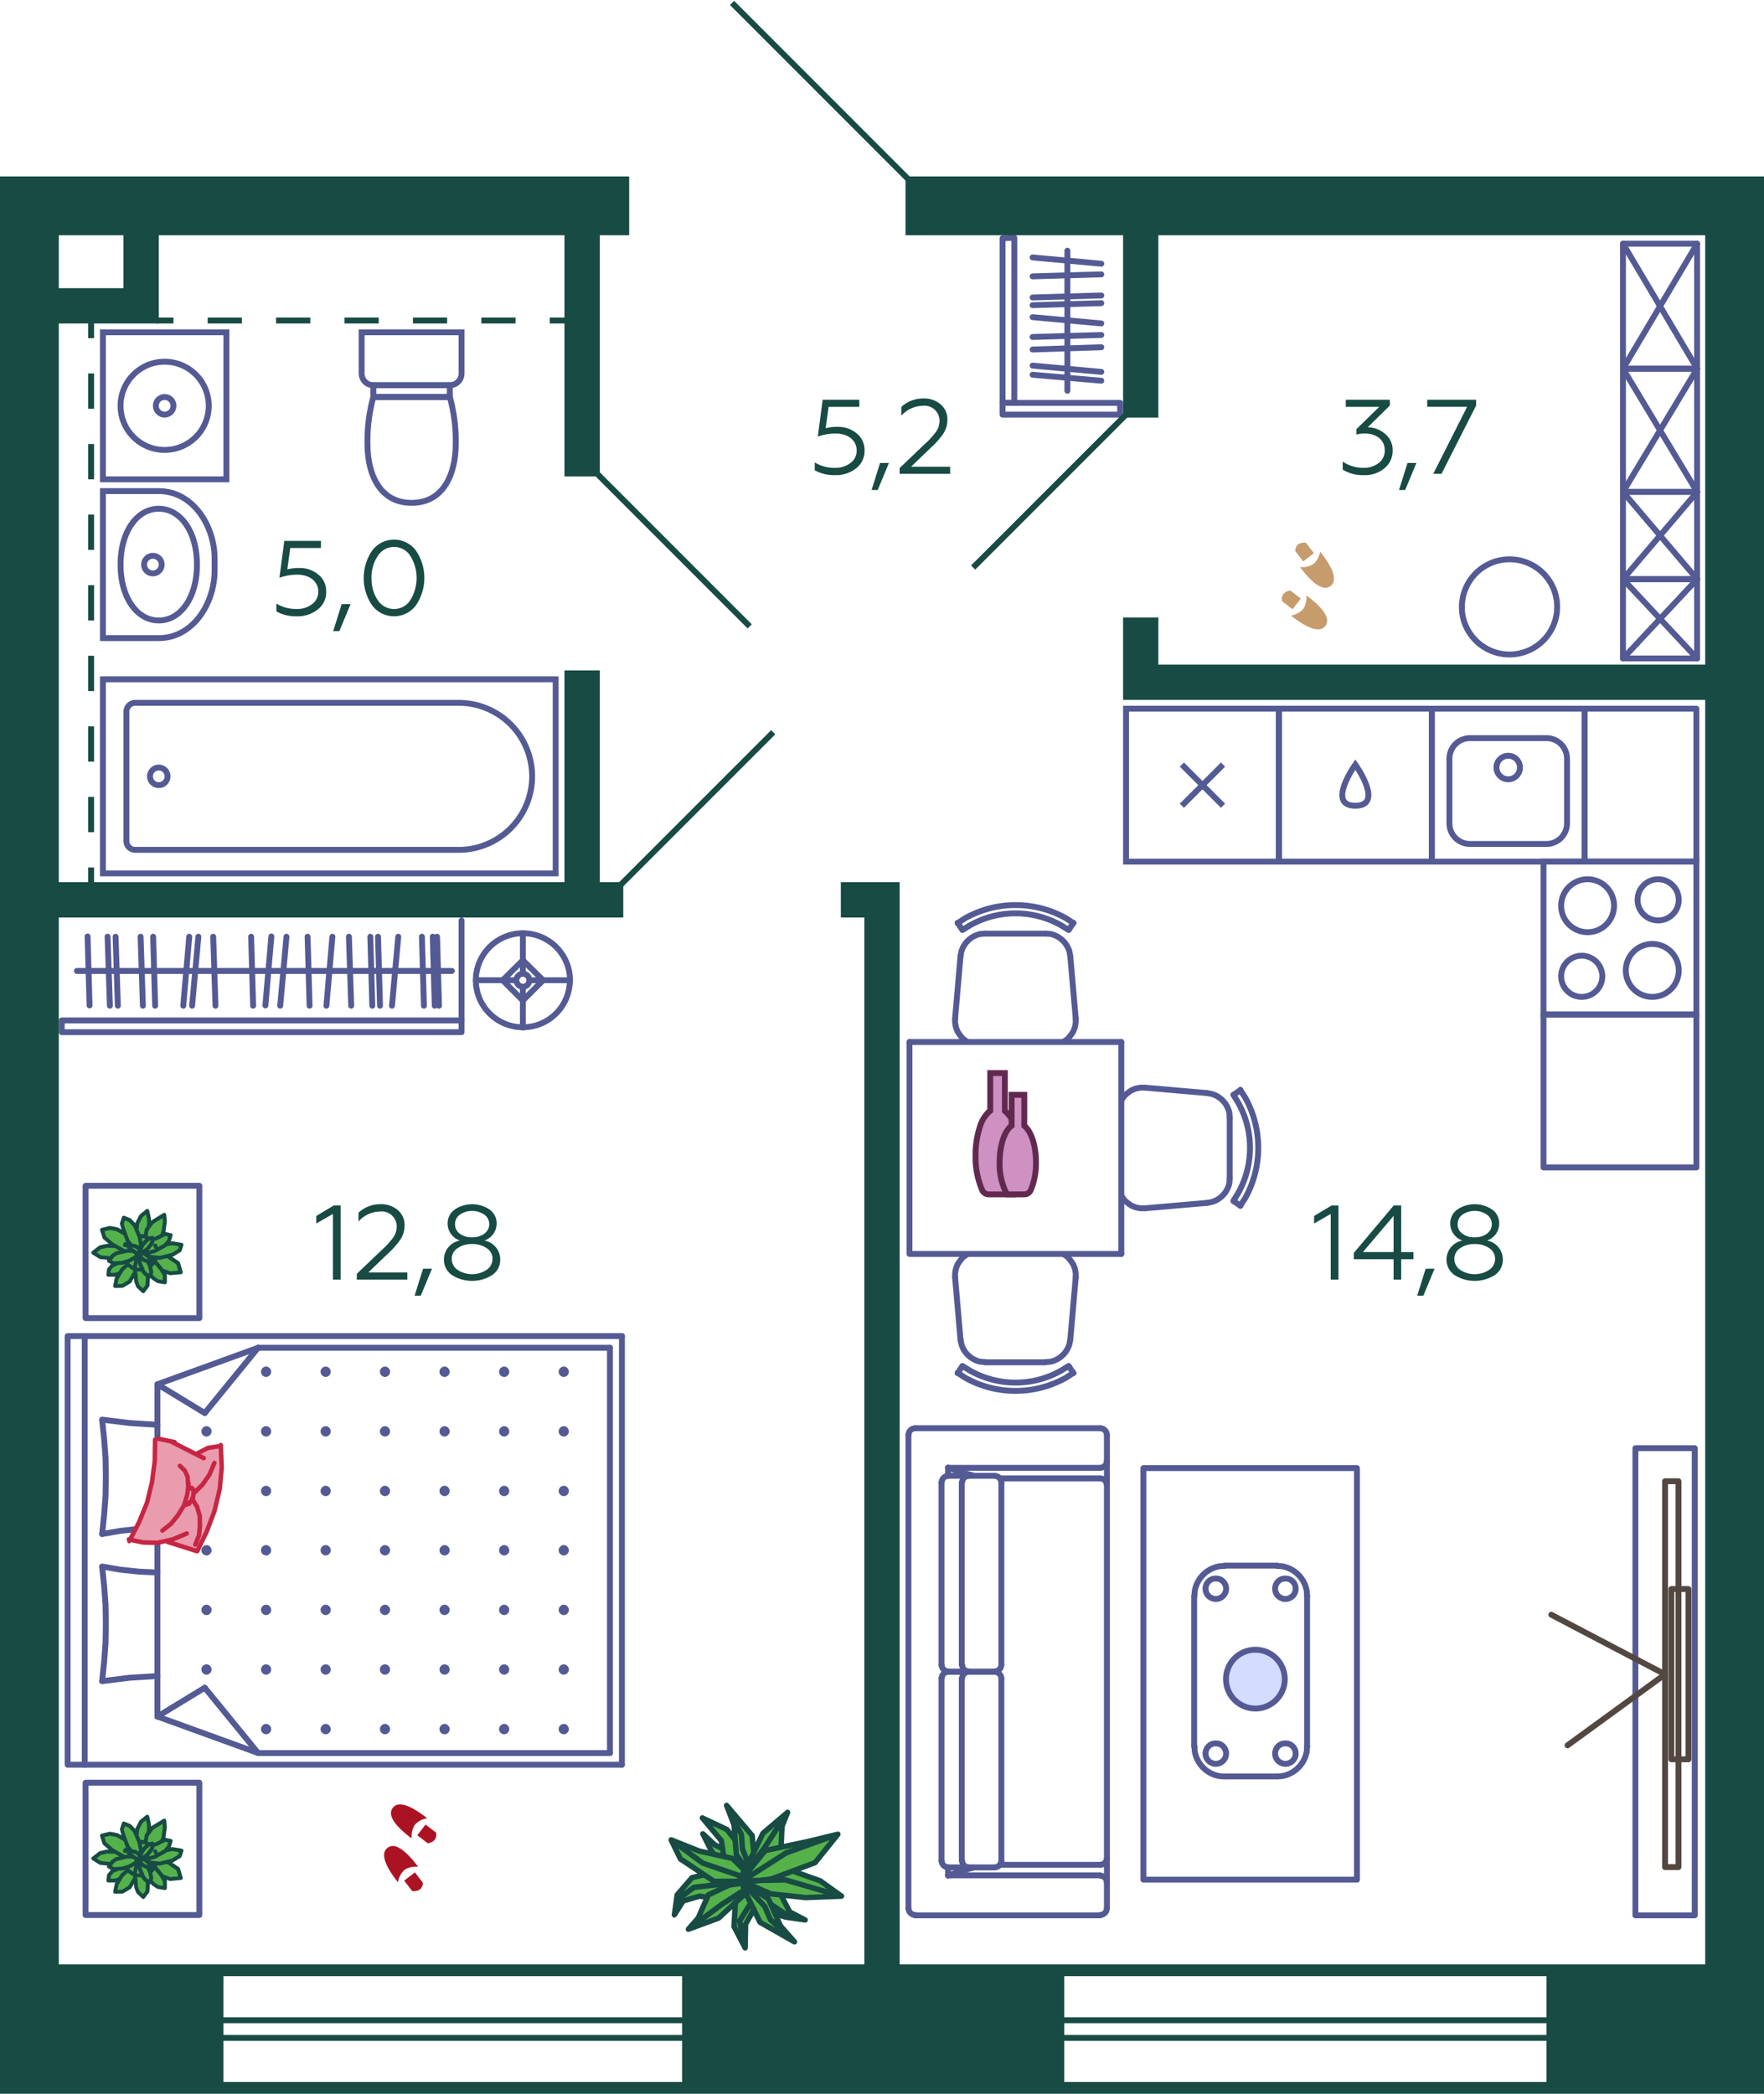 <svg xmlns="http://www.w3.org/2000/svg" width="300" height="356" viewBox="0 0 300 356">
  <title>6k_3fl_4</title>
  <g id="Слой_2" data-name="Слой 2">
    <g id="_6k_3fl_4" data-name="6k_3fl_4">
      <g id="m">
        <rect x="278.13" y="246.228" width="10.087" height="79.431" fill="none" stroke="#545a93" stroke-linecap="round" stroke-linejoin="round"/>
        <g>
          <line x1="187.133" y1="251.368" x2="170.064" y2="251.368" fill="none" stroke="#545a93" stroke-linecap="round" stroke-linejoin="round"/>
          <line x1="161.238" y1="249.574" x2="187.133" y2="249.574" fill="none" stroke="#545a93" stroke-linecap="round" stroke-linejoin="round"/>
          <line x1="155.613" y1="242.834" x2="187.133" y2="242.834" fill="none" stroke="#545a93" stroke-linecap="round" stroke-linejoin="round"/>
          <line x1="161.238" y1="318.87" x2="187.133" y2="318.87" fill="none" stroke="#545a93" stroke-linecap="round" stroke-linejoin="round"/>
          <line x1="155.613" y1="325.659" x2="187.133" y2="325.659" fill="none" stroke="#545a93" stroke-linecap="round" stroke-linejoin="round"/>
          <line x1="187.133" y1="317.076" x2="170.064" y2="317.076" fill="none" stroke="#545a93" stroke-linecap="round" stroke-linejoin="round"/>
          <line x1="188.249" y1="320.034" x2="188.249" y2="248.459" fill="none" stroke="#545a93" stroke-linecap="round" stroke-linejoin="round"/>
          <polyline points="188.249 320.034 188.151 319.597 187.909 319.258 187.57 319.015 187.133 318.918" fill="none" stroke="#545a93" stroke-linecap="round" stroke-linejoin="bevel"/>
          <polyline points="187.133 325.61 187.57 325.513 187.909 325.271 188.151 324.932 188.248 324.495" fill="none" stroke="#545a93" stroke-linecap="round" stroke-linejoin="bevel"/>
          <line x1="188.249" y1="324.495" x2="188.249" y2="320.034" fill="none" stroke="#545a93" stroke-linecap="round" stroke-linejoin="round"/>
          <polyline points="187.133 317.076 187.57 316.979 187.909 316.736 188.151 316.397 188.248 315.96" fill="none" stroke="#545a93" stroke-linecap="round" stroke-linejoin="bevel"/>
          <polyline points="188.249 243.949 188.151 243.512 187.909 243.173 187.57 242.931 187.133 242.834" fill="none" stroke="#545a93" stroke-linecap="round" stroke-linejoin="bevel"/>
          <polyline points="188.249 252.484 188.151 252.047 187.909 251.708 187.57 251.465 187.133 251.368" fill="none" stroke="#545a93" stroke-linecap="round" stroke-linejoin="bevel"/>
          <polyline points="187.133 249.574 187.57 249.477 187.909 249.235 188.151 248.895 188.248 248.459" fill="none" stroke="#545a93" stroke-linecap="round" stroke-linejoin="bevel"/>
          <line x1="188.249" y1="248.459" x2="188.249" y2="243.949" fill="none" stroke="#545a93" stroke-linecap="round" stroke-linejoin="round"/>
          <line x1="154.498" y1="324.495" x2="154.498" y2="243.949" fill="none" stroke="#545a93" stroke-linecap="round" stroke-linejoin="round"/>
          <polyline points="154.498 324.495 154.595 324.932 154.837 325.271 155.177 325.513 155.613 325.61" fill="none" stroke="#545a93" stroke-linecap="round" stroke-linejoin="bevel"/>
          <line x1="161.238" y1="318.87" x2="161.238" y2="317.512" fill="none" stroke="#545a93" stroke-linecap="round" stroke-linejoin="round"/>
          <polyline points="165.505 317.561 163.372 318.143 161.238 318.918" fill="none" stroke="#545a93" stroke-linecap="round" stroke-linejoin="bevel"/>
          <polyline points="155.613 242.834 155.177 242.931 154.837 243.173 154.595 243.512 154.498 243.949" fill="none" stroke="#545a93" stroke-linecap="round" stroke-linejoin="bevel"/>
          <line x1="161.238" y1="250.932" x2="161.238" y2="249.574" fill="none" stroke="#545a93" stroke-linecap="round" stroke-linejoin="round"/>
          <polyline points="161.238 249.526 163.372 250.301 165.505 250.883" fill="none" stroke="#545a93" stroke-linecap="round" stroke-linejoin="bevel"/>
          <polyline points="169.191 317.512 169.627 317.415 169.967 317.173 170.209 316.833 170.306 316.397" fill="none" stroke="#545a93" stroke-linecap="round" stroke-linejoin="bevel"/>
          <line x1="169.191" y1="317.512" x2="161.238" y2="317.512" fill="none" stroke="#545a93" stroke-linecap="round" stroke-linejoin="round"/>
          <polyline points="160.123 316.397 160.22 316.833 160.462 317.173 160.802 317.415 161.238 317.512" fill="none" stroke="#545a93" stroke-linecap="round" stroke-linejoin="bevel"/>
          <line x1="160.123" y1="316.397" x2="160.123" y2="285.362" fill="none" stroke="#545a93" stroke-linecap="round" stroke-linejoin="round"/>
          <polyline points="161.238 284.246 160.802 284.343 160.462 284.586 160.22 284.925 160.123 285.362" fill="none" stroke="#545a93" stroke-linecap="round" stroke-linejoin="bevel"/>
          <line x1="161.238" y1="284.246" x2="169.191" y2="284.246" fill="none" stroke="#545a93" stroke-linecap="round" stroke-linejoin="round"/>
          <polyline points="170.306 285.362 170.209 284.925 169.967 284.586 169.627 284.343 169.191 284.246" fill="none" stroke="#545a93" stroke-linecap="round" stroke-linejoin="bevel"/>
          <line x1="170.306" y1="285.362" x2="170.306" y2="316.397" fill="none" stroke="#545a93" stroke-linecap="round" stroke-linejoin="round"/>
          <polyline points="170.306 252.047 170.209 251.611 169.967 251.271 169.627 251.029 169.191 250.932" fill="none" stroke="#545a93" stroke-linecap="round" stroke-linejoin="bevel"/>
          <line x1="169.191" y1="250.932" x2="161.238" y2="250.932" fill="none" stroke="#545a93" stroke-linecap="round" stroke-linejoin="round"/>
          <polyline points="161.238 250.932 160.802 251.029 160.462 251.271 160.22 251.611 160.123 252.047" fill="none" stroke="#545a93" stroke-linecap="round" stroke-linejoin="bevel"/>
          <line x1="160.123" y1="252.047" x2="160.123" y2="283.082" fill="none" stroke="#545a93" stroke-linecap="round" stroke-linejoin="round"/>
          <polyline points="160.123 283.083 160.22 283.519 160.462 283.858 160.802 284.101 161.238 284.198" fill="none" stroke="#545a93" stroke-linecap="round" stroke-linejoin="bevel"/>
          <line x1="161.238" y1="284.246" x2="169.191" y2="284.246" fill="none" stroke="#545a93" stroke-linecap="round" stroke-linejoin="round"/>
          <polyline points="169.191 284.198 169.627 284.101 169.967 283.858 170.209 283.519 170.306 283.082" fill="none" stroke="#545a93" stroke-linecap="round" stroke-linejoin="bevel"/>
          <line x1="170.306" y1="283.083" x2="170.306" y2="252.047" fill="none" stroke="#545a93" stroke-linecap="round" stroke-linejoin="round"/>
          <polyline points="164.73 250.932 164.293 251.029 163.954 251.271 163.711 251.611 163.614 252.047" fill="none" stroke="#545a93" stroke-linecap="round" stroke-linejoin="bevel"/>
          <line x1="163.566" y1="252.047" x2="163.566" y2="283.082" fill="none" stroke="#545a93" stroke-linecap="round" stroke-linejoin="round"/>
          <polyline points="163.614 283.083 163.711 283.519 163.954 283.858 164.293 284.101 164.729 284.198" fill="none" stroke="#545a93" stroke-linecap="round" stroke-linejoin="bevel"/>
          <polyline points="163.614 316.397 163.711 316.833 163.954 317.173 164.293 317.415 164.729 317.512" fill="none" stroke="#545a93" stroke-linecap="round" stroke-linejoin="bevel"/>
          <line x1="163.566" y1="316.397" x2="163.566" y2="285.362" fill="none" stroke="#545a93" stroke-linecap="round" stroke-linejoin="round"/>
          <polyline points="164.73 284.246 164.293 284.343 163.954 284.586 163.711 284.925 163.614 285.362" fill="none" stroke="#545a93" stroke-linecap="round" stroke-linejoin="bevel"/>
          <path d="M203.136,296.951l.048.776A5.14,5.14,0,0,0,207.451,302l.776.048" fill="none" stroke="#545a93" stroke-linecap="round" stroke-linejoin="bevel"/>
          <path d="M208.227,266.256l-.776.048a5.138,5.138,0,0,0-4.267,4.267l-.048.776" fill="none" stroke="#545a93" stroke-linecap="round" stroke-linejoin="bevel"/>
          <path d="M222.29,271.347l-.048-.776a5.138,5.138,0,0,0-4.268-4.267l-.775-.048" fill="none" stroke="#545a93" stroke-linecap="round" stroke-linejoin="bevel"/>
          <line x1="217.199" y1="266.207" x2="208.227" y2="266.207" fill="none" stroke="#545a93" stroke-linecap="round" stroke-linejoin="round"/>
          <line x1="222.29" y1="271.347" x2="222.29" y2="296.951" fill="none" stroke="#545a93" stroke-linecap="round" stroke-linejoin="round"/>
          <line x1="203.087" y1="271.347" x2="203.087" y2="296.951" fill="none" stroke="#545a93" stroke-linecap="round" stroke-linejoin="round"/>
          <path d="M206.773,271.881l.436-.049.436-.194a1.741,1.741,0,0,0-.436-3.2l-.436-.049-.437.049a1.741,1.741,0,0,0-.436,3.2l.436.194Z" fill="none" stroke="#545a93" stroke-linecap="round" stroke-linejoin="bevel"/>
          <path d="M218.605,271.881l.436-.049.437-.194a1.742,1.742,0,0,0-.437-3.2l-.436-.049-.437.049a1.741,1.741,0,0,0-.436,3.2l.436.194Z" fill="none" stroke="#545a93" stroke-linecap="round" stroke-linejoin="bevel"/>
          <line x1="217.199" y1="302.043" x2="208.227" y2="302.043" fill="none" stroke="#545a93" stroke-linecap="round" stroke-linejoin="round"/>
          <path d="M206.773,299.909l.436-.048.436-.194a1.742,1.742,0,0,0-.436-3.2l-.436-.048-.437.048a1.742,1.742,0,0,0-.436,3.2l.436.194Z" fill="none" stroke="#545a93" stroke-linecap="round" stroke-linejoin="bevel"/>
          <path d="M218.605,299.909l.436-.048.437-.194a1.742,1.742,0,0,0-.437-3.2l-.436-.048-.437.048a1.742,1.742,0,0,0-.436,3.2l.436.194Z" fill="none" stroke="#545a93" stroke-linecap="round" stroke-linejoin="bevel"/>
          <path d="M217.2,302.043l.775-.048a5.14,5.14,0,0,0,4.268-4.268l.048-.776" fill="none" stroke="#545a93" stroke-linecap="round" stroke-linejoin="bevel"/>
          <rect x="194.456" y="249.623" width="36.321" height="69.975" fill="none" stroke="#545a93" stroke-linecap="round" stroke-linejoin="round"/>
        </g>
        <g>
          <polygon points="170.5 68.5 170.5 40.5 172.507 40.437 172.5 68.5 170.5 68.5" fill="none" stroke="#545a93" stroke-linecap="round" stroke-linejoin="round"/>
          <line x1="181.526" y1="42.62" x2="181.526" y2="66.449" fill="none" stroke="#545a93" stroke-linecap="round" stroke-linejoin="round"/>
          <line x1="187.297" y1="63.23" x2="175.61" y2="62.163" fill="none" stroke="#545a93" stroke-linecap="round" stroke-linejoin="round"/>
          <line x1="187.297" y1="64.733" x2="175.61" y2="63.715" fill="none" stroke="#545a93" stroke-linecap="round" stroke-linejoin="round"/>
          <line x1="187.297" y1="56.956" x2="175.61" y2="57.296" fill="none" stroke="#545a93" stroke-linecap="round" stroke-linejoin="round"/>
          <line x1="187.297" y1="59.042" x2="175.61" y2="59.429" fill="none" stroke="#545a93" stroke-linecap="round" stroke-linejoin="round"/>
          <rect x="170.5" y="68.5" width="20" height="2" fill="none" stroke="#545a93" stroke-linecap="round" stroke-linejoin="round"/>
          <line x1="187.297" y1="44.838" x2="175.61" y2="43.772" fill="none" stroke="#545a93" stroke-linecap="round" stroke-linejoin="round"/>
          <line x1="187.297" y1="54.992" x2="175.61" y2="53.925" fill="none" stroke="#545a93" stroke-linecap="round" stroke-linejoin="round"/>
          <line x1="187.297" y1="46.651" x2="175.61" y2="46.99" fill="none" stroke="#545a93" stroke-linecap="round" stroke-linejoin="round"/>
          <line x1="187.297" y1="50.239" x2="175.61" y2="50.579" fill="none" stroke="#545a93" stroke-linecap="round" stroke-linejoin="round"/>
          <line x1="187.297" y1="51.549" x2="175.61" y2="51.888" fill="none" stroke="#545a93" stroke-linecap="round" stroke-linejoin="round"/>
        </g>
        <g>
          <rect x="276.019" y="41.437" width="12.608" height="21.253" fill="none" stroke="#545a93" stroke-linecap="round" stroke-linejoin="round"/>
          <line x1="288.627" y1="62.69" x2="276.019" y2="41.437" fill="none" stroke="#545a93" stroke-linecap="round" stroke-linejoin="round"/>
          <line x1="288.627" y1="41.437" x2="276.019" y2="62.69" fill="none" stroke="#545a93" stroke-linecap="round" stroke-linejoin="round"/>
          <rect x="276.019" y="62.69" width="12.608" height="20.949" fill="none" stroke="#545a93" stroke-linecap="round" stroke-linejoin="round"/>
          <line x1="288.627" y1="83.639" x2="276.019" y2="62.69" fill="none" stroke="#545a93" stroke-linecap="round" stroke-linejoin="round"/>
          <line x1="288.627" y1="62.69" x2="276.019" y2="83.639" fill="none" stroke="#545a93" stroke-linecap="round" stroke-linejoin="round"/>
          <rect x="276.019" y="83.639" width="12.608" height="14.839" fill="none" stroke="#545a93" stroke-linecap="round" stroke-linejoin="round"/>
          <line x1="288.627" y1="98.478" x2="276.019" y2="83.639" fill="none" stroke="#545a93" stroke-linecap="round" stroke-linejoin="round"/>
          <line x1="288.627" y1="83.639" x2="276.019" y2="98.478" fill="none" stroke="#545a93" stroke-linecap="round" stroke-linejoin="round"/>
          <rect x="276.019" y="98.478" width="12.608" height="13.481" fill="none" stroke="#545a93" stroke-linecap="round" stroke-linejoin="round"/>
          <line x1="288.628" y1="111.959" x2="276.019" y2="98.478" fill="none" stroke="#545a93" stroke-linecap="round" stroke-linejoin="round"/>
          <line x1="288.628" y1="98.478" x2="276.019" y2="111.959" fill="none" stroke="#545a93" stroke-linecap="round" stroke-linejoin="round"/>
        </g>
        <path d="M264.818,103.193l-.048-1.018-.194-.97a8.1,8.1,0,0,0-15.809.485l-.145,1.018v.97a8.111,8.111,0,0,0,15.954,1.5l.194-.969Z" fill="none" stroke="#545a93" stroke-linecap="round" stroke-linejoin="bevel"/>
        <g>
          <path d="M209.761,204.185l.776-1.261a15.743,15.743,0,0,0,0-15.517l-.776-1.261" fill="none" stroke="#545a93" stroke-linecap="round" stroke-linejoin="bevel"/>
          <line x1="209.809" y1="204.234" x2="210.973" y2="205.009" fill="none" stroke="#545a93" stroke-linecap="round" stroke-linejoin="round"/>
          <path d="M205.3,204.524l.775-.145a4.3,4.3,0,0,0,3.007-3.249l.048-.776" fill="none" stroke="#545a93" stroke-linecap="round" stroke-linejoin="bevel"/>
          <line x1="209.13" y1="200.354" x2="209.13" y2="190.025" fill="none" stroke="#545a93" stroke-linecap="round" stroke-linejoin="round"/>
          <path d="M210.925,205.009l.824-1.26a17.559,17.559,0,0,0,0-17.167l-.824-1.261" fill="none" stroke="#545a93" stroke-linecap="round" stroke-linejoin="bevel"/>
          <line x1="209.809" y1="186.146" x2="210.973" y2="185.321" fill="none" stroke="#545a93" stroke-linecap="round" stroke-linejoin="round"/>
          <path d="M209.13,190.025l-.048-.776A4.3,4.3,0,0,0,206.075,186l-.776-.145" fill="none" stroke="#545a93" stroke-linecap="round" stroke-linejoin="bevel"/>
          <line x1="181.781" y1="158.069" x2="182.556" y2="156.905" fill="none" stroke="#545a93" stroke-linecap="round" stroke-linejoin="round"/>
          <path d="M182.023,162.578l-.145-.776a4.3,4.3,0,0,0-3.249-3.006l-.776-.049" fill="none" stroke="#545a93" stroke-linecap="round" stroke-linejoin="bevel"/>
          <line x1="163.644" y1="158.069" x2="162.868" y2="156.905" fill="none" stroke="#545a93" stroke-linecap="round" stroke-linejoin="round"/>
          <path d="M167.524,158.747l-.776.049A4.3,4.3,0,0,0,163.5,161.8l-.146.776" fill="none" stroke="#545a93" stroke-linecap="round" stroke-linejoin="bevel"/>
          <path d="M182.557,156.953l-1.261-.824a17.561,17.561,0,0,0-17.167,0l-1.261.824" fill="none" stroke="#545a93" stroke-linecap="round" stroke-linejoin="bevel"/>
          <path d="M181.732,158.117l-1.261-.776a15.743,15.743,0,0,0-15.517,0l-1.261.776" fill="none" stroke="#545a93" stroke-linecap="round" stroke-linejoin="bevel"/>
          <line x1="177.853" y1="158.747" x2="167.524" y2="158.747" fill="none" stroke="#545a93" stroke-linecap="round" stroke-linejoin="round"/>
          <polyline points="180.956 177.078 181.587 176.641 182.072 176.059 182.508 175.429 182.799 174.702 182.944 173.926 182.944 173.198" fill="none" stroke="#545a93" stroke-linecap="round" stroke-linejoin="bevel"/>
          <polyline points="162.432 173.198 162.432 173.926 162.577 174.702 162.868 175.429 163.305 176.059 163.79 176.641 164.42 177.078" fill="none" stroke="#545a93" stroke-linecap="round" stroke-linejoin="bevel"/>
          <line x1="154.673" y1="177.175" x2="190.703" y2="177.175" fill="none" stroke="#545a93" stroke-linecap="round" stroke-linejoin="round"/>
          <line x1="182.944" y1="173.15" x2="182.023" y2="162.578" fill="none" stroke="#545a93" stroke-linecap="round" stroke-linejoin="round"/>
          <line x1="163.353" y1="162.578" x2="162.432" y2="173.15" fill="none" stroke="#545a93" stroke-linecap="round" stroke-linejoin="round"/>
          <polyline points="190.8 203.458 191.237 204.088 191.818 204.573 192.449 205.009 193.176 205.3 193.952 205.446 194.68 205.446" fill="none" stroke="#545a93" stroke-linecap="round" stroke-linejoin="bevel"/>
          <polyline points="182.944 217.181 182.944 216.454 182.799 215.678 182.508 214.95 182.072 214.32 181.587 213.738 180.956 213.302" fill="none" stroke="#545a93" stroke-linecap="round" stroke-linejoin="bevel"/>
          <polyline points="164.42 213.302 163.79 213.738 163.305 214.32 162.868 214.95 162.577 215.678 162.432 216.454 162.432 217.181" fill="none" stroke="#545a93" stroke-linecap="round" stroke-linejoin="bevel"/>
          <polyline points="190.703 213.205 154.673 213.205 154.673 177.175" fill="none" stroke="#545a93" stroke-linecap="round" stroke-linejoin="round"/>
          <line x1="190.703" y1="177.175" x2="190.703" y2="213.205" fill="none" stroke="#545a93" stroke-linecap="round" stroke-linejoin="round"/>
          <polyline points="194.68 184.933 193.952 184.933 193.176 185.079 192.449 185.37 191.819 185.806 191.237 186.291 190.8 186.922" fill="none" stroke="#545a93" stroke-linecap="round" stroke-linejoin="bevel"/>
          <line x1="181.781" y1="232.311" x2="182.556" y2="233.474" fill="none" stroke="#545a93" stroke-linecap="round" stroke-linejoin="round"/>
          <path d="M177.853,231.583l.776-.048a4.3,4.3,0,0,0,3.249-3.007l.145-.776" fill="none" stroke="#545a93" stroke-linecap="round" stroke-linejoin="bevel"/>
          <line x1="163.644" y1="232.311" x2="162.868" y2="233.474" fill="none" stroke="#545a93" stroke-linecap="round" stroke-linejoin="round"/>
          <path d="M163.353,227.752l.146.776a4.3,4.3,0,0,0,3.249,3.007l.776.048" fill="none" stroke="#545a93" stroke-linecap="round" stroke-linejoin="bevel"/>
          <path d="M162.869,233.426l1.26.824a17.559,17.559,0,0,0,17.167,0l1.261-.824" fill="none" stroke="#545a93" stroke-linecap="round" stroke-linejoin="bevel"/>
          <path d="M163.693,232.262l1.261.776a15.743,15.743,0,0,0,15.517,0l1.261-.776" fill="none" stroke="#545a93" stroke-linecap="round" stroke-linejoin="bevel"/>
          <line x1="167.524" y1="231.632" x2="177.853" y2="231.632" fill="none" stroke="#545a93" stroke-linecap="round" stroke-linejoin="round"/>
          <line x1="162.432" y1="217.23" x2="163.353" y2="227.801" fill="none" stroke="#545a93" stroke-linecap="round" stroke-linejoin="round"/>
          <line x1="182.023" y1="227.801" x2="182.944" y2="217.229" fill="none" stroke="#545a93" stroke-linecap="round" stroke-linejoin="round"/>
          <line x1="194.728" y1="205.446" x2="205.299" y2="204.524" fill="none" stroke="#545a93" stroke-linecap="round" stroke-linejoin="round"/>
          <line x1="205.299" y1="185.855" x2="194.728" y2="184.933" fill="none" stroke="#545a93" stroke-linecap="round" stroke-linejoin="round"/>
        </g>
        <polyline points="266.589 296.757 283.173 284.683 263.825 274.548" fill="none" stroke="#534741" stroke-linecap="round" stroke-linejoin="round"/>
        <rect x="284.24" y="270.183" width="2.91" height="28.95" fill="none" stroke="#534741" stroke-linecap="round" stroke-linejoin="round"/>
        <rect x="283.173" y="251.853" width="2.279" height="65.611" fill="none" stroke="#534741" stroke-linecap="round" stroke-linejoin="round"/>
        <g>
          <rect x="10.5" y="173.5" width="68" height="2" fill="none" stroke="#545a93" stroke-linecap="round" stroke-linejoin="round"/>
          <line x1="13.08" y1="165.088" x2="76.848" y2="165.088" fill="none" stroke="#545a93" stroke-linecap="round" stroke-linejoin="round"/>
          <line x1="46.152" y1="159.221" x2="45.134" y2="170.956" fill="none" stroke="#545a93" stroke-linecap="round" stroke-linejoin="round"/>
          <line x1="32.186" y1="159.269" x2="31.168" y2="171.004" fill="none" stroke="#545a93" stroke-linecap="round" stroke-linejoin="round"/>
          <line x1="33.738" y1="159.269" x2="32.671" y2="171.004" fill="none" stroke="#545a93" stroke-linecap="round" stroke-linejoin="round"/>
          <line x1="48.722" y1="159.269" x2="47.655" y2="171.004" fill="none" stroke="#545a93" stroke-linecap="round" stroke-linejoin="round"/>
          <line x1="56.53" y1="159.269" x2="55.511" y2="171.004" fill="none" stroke="#545a93" stroke-linecap="round" stroke-linejoin="round"/>
          <line x1="67.731" y1="159.269" x2="66.664" y2="171.004" fill="none" stroke="#545a93" stroke-linecap="round" stroke-linejoin="round"/>
          <line x1="14.893" y1="159.221" x2="15.232" y2="170.956" fill="none" stroke="#545a93" stroke-linecap="round" stroke-linejoin="round"/>
          <line x1="23.912" y1="159.269" x2="24.3" y2="171.004" fill="none" stroke="#545a93" stroke-linecap="round" stroke-linejoin="round"/>
          <line x1="26.046" y1="159.269" x2="26.385" y2="171.004" fill="none" stroke="#545a93" stroke-linecap="round" stroke-linejoin="round"/>
          <line x1="42.709" y1="159.269" x2="43.049" y2="171.004" fill="none" stroke="#545a93" stroke-linecap="round" stroke-linejoin="round"/>
          <line x1="59.342" y1="159.269" x2="59.73" y2="171.004" fill="none" stroke="#545a93" stroke-linecap="round" stroke-linejoin="round"/>
          <line x1="73.599" y1="159.269" x2="73.938" y2="171.004" fill="none" stroke="#545a93" stroke-linecap="round" stroke-linejoin="round"/>
          <line x1="18.299" y1="159.269" x2="18.687" y2="171.004" fill="none" stroke="#545a93" stroke-linecap="round" stroke-linejoin="round"/>
          <line x1="52.311" y1="159.269" x2="52.65" y2="171.004" fill="none" stroke="#545a93" stroke-linecap="round" stroke-linejoin="round"/>
          <line x1="62.979" y1="159.269" x2="63.318" y2="171.004" fill="none" stroke="#545a93" stroke-linecap="round" stroke-linejoin="round"/>
          <line x1="64.288" y1="159.269" x2="64.628" y2="171.004" fill="none" stroke="#545a93" stroke-linecap="round" stroke-linejoin="round"/>
          <line x1="71.756" y1="159.269" x2="72.095" y2="171.004" fill="none" stroke="#545a93" stroke-linecap="round" stroke-linejoin="round"/>
          <line x1="36.26" y1="159.269" x2="36.647" y2="171.004" fill="none" stroke="#545a93" stroke-linecap="round" stroke-linejoin="round"/>
          <line x1="19.657" y1="159.269" x2="20.045" y2="171.004" fill="none" stroke="#545a93" stroke-linecap="round" stroke-linejoin="round"/>
          <line x1="74.326" y1="159.269" x2="74.666" y2="171.004" fill="none" stroke="#545a93" stroke-linecap="round" stroke-linejoin="round"/>
          <line x1="78.5" y1="173.5" x2="78.5" y2="156.5" fill="none" stroke="#545a93" stroke-linecap="round" stroke-linejoin="round"/>
        </g>
        <g>
          <line x1="90.038" y1="166.67" x2="96.924" y2="166.67" fill="none" stroke="#545a93" stroke-linecap="round" stroke-linejoin="round"/>
          <line x1="88.922" y1="165.555" x2="88.922" y2="158.669" fill="none" stroke="#545a93" stroke-linecap="round" stroke-linejoin="round"/>
          <line x1="87.759" y1="166.67" x2="80.921" y2="166.67" fill="none" stroke="#545a93" stroke-linecap="round" stroke-linejoin="round"/>
          <line x1="88.922" y1="174.72" x2="88.922" y2="167.834" fill="none" stroke="#545a93" stroke-linecap="round" stroke-linejoin="round"/>
          <polygon points="88.922 170.113 85.479 166.67 88.922 163.276 92.365 166.67 88.922 170.113" fill="none" stroke="#545a93" stroke-linecap="round" stroke-linejoin="round"/>
          <path d="M80.921,166.67l.049.97.194.97a7.993,7.993,0,0,0,15.614-.485l.146-.97v-.97a8.01,8.01,0,0,0-15.76-1.455l-.194.97Z" fill="none" stroke="#545a93" stroke-linecap="round" stroke-linejoin="bevel"/>
          <polygon points="87.807 166.67 87.856 167.01 88.05 167.349 88.292 167.591 88.632 167.737 89.02 167.785 89.359 167.688 89.698 167.494 89.892 167.203 90.038 166.864 90.038 166.476 89.892 166.137 89.698 165.846 89.359 165.652 89.02 165.555 88.632 165.603 88.292 165.749 88.05 165.991 87.856 166.331 87.807 166.67" fill="none" stroke="#545a93" stroke-linecap="round" stroke-linejoin="bevel"/>
        </g>
        <rect x="269.5" y="120.5" width="19" height="26" fill="none" stroke="#545a93" stroke-linecap="round" stroke-linejoin="round"/>
        <rect x="262.5" y="172.5" width="26" height="26" fill="none" stroke="#545a93" stroke-linecap="round" stroke-linejoin="round"/>
        <g>
          <polyline points="26.775 291.86 43.893 298.067 34.825 286.962" fill="none" stroke="#545a93" stroke-linecap="round" stroke-linejoin="round"/>
          <line x1="103.733" y1="229.159" x2="103.733" y2="298.067" fill="none" stroke="#545a93" stroke-linecap="round" stroke-linejoin="round"/>
          <line x1="14.41" y1="300.055" x2="105.769" y2="300.055" fill="none" stroke="#545a93" stroke-linecap="round" stroke-linejoin="round"/>
          <line x1="43.893" y1="298.067" x2="103.733" y2="298.067" fill="none" stroke="#545a93" stroke-linecap="round" stroke-linejoin="round"/>
          <line x1="14.41" y1="227.171" x2="105.769" y2="227.171" fill="none" stroke="#545a93" stroke-linecap="round" stroke-linejoin="round"/>
          <line x1="43.893" y1="229.159" x2="103.733" y2="229.159" fill="none" stroke="#545a93" stroke-linecap="round" stroke-linejoin="round"/>
          <polygon points="95.877 283.47 95.683 283.519 95.538 283.713 95.489 283.907 95.586 284.101 95.78 284.246 95.974 284.246 96.168 284.101 96.265 283.907 96.216 283.713 96.071 283.519 95.877 283.47" fill="none" stroke="#545a93" stroke-linecap="round" stroke-linejoin="bevel"/>
          <polygon points="95.877 293.605 95.683 293.654 95.538 293.848 95.489 294.042 95.586 294.236 95.78 294.381 95.974 294.381 96.168 294.236 96.265 294.042 96.216 293.848 96.071 293.654 95.877 293.605" fill="none" stroke="#545a93" stroke-linecap="round" stroke-linejoin="bevel"/>
          <polygon points="85.742 283.47 85.548 283.519 85.403 283.713 85.354 283.907 85.451 284.101 85.645 284.246 85.839 284.246 86.033 284.101 86.13 283.907 86.081 283.713 85.936 283.519 85.742 283.47" fill="none" stroke="#545a93" stroke-linecap="round" stroke-linejoin="bevel"/>
          <polygon points="85.742 293.605 85.548 293.654 85.403 293.848 85.354 294.042 85.451 294.236 85.645 294.381 85.839 294.381 86.033 294.236 86.13 294.042 86.081 293.848 85.936 293.654 85.742 293.605" fill="none" stroke="#545a93" stroke-linecap="round" stroke-linejoin="bevel"/>
          <polygon points="95.877 273.336 95.683 273.384 95.538 273.578 95.489 273.772 95.586 273.966 95.78 274.111 95.974 274.111 96.168 273.966 96.265 273.772 96.216 273.578 96.071 273.384 95.877 273.336" fill="none" stroke="#545a93" stroke-linecap="round" stroke-linejoin="bevel"/>
          <polygon points="85.742 273.336 85.548 273.384 85.403 273.578 85.354 273.772 85.451 273.966 85.645 274.111 85.839 274.111 86.033 273.966 86.13 273.772 86.081 273.578 85.936 273.384 85.742 273.336" fill="none" stroke="#545a93" stroke-linecap="round" stroke-linejoin="bevel"/>
          <polygon points="75.607 283.471 75.413 283.519 75.268 283.713 75.219 283.907 75.316 284.101 75.51 284.246 75.704 284.246 75.898 284.101 75.995 283.907 75.946 283.713 75.801 283.519 75.607 283.471" fill="none" stroke="#545a93" stroke-linecap="round" stroke-linejoin="bevel"/>
          <polygon points="75.607 293.606 75.413 293.654 75.268 293.848 75.219 294.042 75.316 294.236 75.51 294.381 75.704 294.381 75.898 294.236 75.995 294.042 75.946 293.848 75.801 293.654 75.607 293.606" fill="none" stroke="#545a93" stroke-linecap="round" stroke-linejoin="bevel"/>
          <polygon points="65.472 283.471 65.278 283.519 65.133 283.713 65.084 283.907 65.181 284.101 65.375 284.246 65.569 284.246 65.763 284.101 65.86 283.907 65.811 283.713 65.666 283.519 65.472 283.471" fill="none" stroke="#545a93" stroke-linecap="round" stroke-linejoin="bevel"/>
          <polygon points="65.472 293.606 65.278 293.654 65.133 293.848 65.084 294.042 65.181 294.236 65.375 294.381 65.569 294.381 65.763 294.236 65.86 294.042 65.811 293.848 65.666 293.654 65.472 293.606" fill="none" stroke="#545a93" stroke-linecap="round" stroke-linejoin="bevel"/>
          <polygon points="75.607 273.336 75.413 273.384 75.268 273.578 75.219 273.772 75.316 273.966 75.51 274.111 75.704 274.111 75.898 273.966 75.995 273.772 75.946 273.578 75.801 273.384 75.607 273.336" fill="none" stroke="#545a93" stroke-linecap="round" stroke-linejoin="bevel"/>
          <polygon points="65.472 273.336 65.278 273.384 65.133 273.578 65.084 273.772 65.181 273.966 65.375 274.111 65.569 274.111 65.763 273.966 65.86 273.772 65.811 273.578 65.666 273.384 65.472 273.336" fill="none" stroke="#545a93" stroke-linecap="round" stroke-linejoin="bevel"/>
          <polygon points="95.877 263.201 95.683 263.249 95.537 263.443 95.489 263.637 95.586 263.831 95.78 263.977 95.974 263.977 96.168 263.831 96.265 263.637 96.216 263.443 96.071 263.249 95.877 263.201" fill="none" stroke="#545a93" stroke-linecap="round" stroke-linejoin="bevel"/>
          <polygon points="95.877 253.114 95.683 253.163 95.537 253.357 95.489 253.551 95.586 253.745 95.78 253.89 95.974 253.89 96.168 253.745 96.265 253.551 96.216 253.357 96.071 253.163 95.877 253.114" fill="none" stroke="#545a93" stroke-linecap="round" stroke-linejoin="bevel"/>
          <polygon points="85.742 263.201 85.548 263.249 85.402 263.443 85.354 263.637 85.451 263.831 85.645 263.977 85.839 263.977 86.033 263.831 86.13 263.637 86.081 263.443 85.936 263.249 85.742 263.201" fill="none" stroke="#545a93" stroke-linecap="round" stroke-linejoin="bevel"/>
          <polygon points="85.742 253.114 85.548 253.163 85.402 253.357 85.354 253.551 85.451 253.745 85.645 253.89 85.839 253.89 86.033 253.745 86.13 253.551 86.081 253.357 85.936 253.163 85.742 253.114" fill="none" stroke="#545a93" stroke-linecap="round" stroke-linejoin="bevel"/>
          <polygon points="95.877 242.979 95.683 243.028 95.537 243.222 95.489 243.416 95.586 243.61 95.78 243.755 95.974 243.755 96.168 243.61 96.265 243.416 96.216 243.222 96.071 243.028 95.877 242.979" fill="none" stroke="#545a93" stroke-linecap="round" stroke-linejoin="bevel"/>
          <polygon points="85.742 242.979 85.548 243.028 85.402 243.222 85.354 243.416 85.451 243.61 85.645 243.755 85.839 243.755 86.033 243.61 86.13 243.416 86.081 243.222 85.936 243.028 85.742 242.979" fill="none" stroke="#545a93" stroke-linecap="round" stroke-linejoin="bevel"/>
          <polygon points="75.607 263.201 75.413 263.249 75.267 263.443 75.219 263.637 75.316 263.831 75.51 263.977 75.704 263.977 75.898 263.831 75.995 263.637 75.946 263.443 75.801 263.249 75.607 263.201" fill="none" stroke="#545a93" stroke-linecap="round" stroke-linejoin="bevel"/>
          <polygon points="75.607 253.114 75.413 253.163 75.267 253.357 75.219 253.551 75.316 253.745 75.51 253.89 75.704 253.89 75.898 253.745 75.995 253.551 75.946 253.357 75.801 253.163 75.607 253.114" fill="none" stroke="#545a93" stroke-linecap="round" stroke-linejoin="bevel"/>
          <polygon points="65.472 263.201 65.278 263.249 65.132 263.443 65.084 263.637 65.181 263.831 65.375 263.977 65.569 263.977 65.763 263.831 65.86 263.637 65.811 263.443 65.666 263.249 65.472 263.201" fill="none" stroke="#545a93" stroke-linecap="round" stroke-linejoin="bevel"/>
          <polygon points="65.472 253.114 65.278 253.163 65.132 253.357 65.084 253.551 65.181 253.745 65.375 253.89 65.569 253.89 65.763 253.745 65.86 253.551 65.811 253.357 65.666 253.163 65.472 253.114" fill="none" stroke="#545a93" stroke-linecap="round" stroke-linejoin="bevel"/>
          <polygon points="75.607 242.979 75.413 243.028 75.267 243.222 75.219 243.416 75.316 243.61 75.51 243.755 75.704 243.755 75.898 243.61 75.995 243.416 75.946 243.222 75.801 243.028 75.607 242.979" fill="none" stroke="#545a93" stroke-linecap="round" stroke-linejoin="bevel"/>
          <polygon points="65.472 242.979 65.278 243.028 65.132 243.222 65.084 243.416 65.181 243.61 65.375 243.755 65.569 243.755 65.763 243.61 65.86 243.416 65.811 243.222 65.666 243.028 65.472 242.979" fill="none" stroke="#545a93" stroke-linecap="round" stroke-linejoin="bevel"/>
          <polygon points="95.877 232.844 95.683 232.893 95.537 233.087 95.489 233.281 95.586 233.475 95.78 233.62 95.974 233.62 96.168 233.475 96.265 233.281 96.216 233.087 96.071 232.893 95.877 232.844" fill="none" stroke="#545a93" stroke-linecap="round" stroke-linejoin="bevel"/>
          <polygon points="85.742 232.844 85.548 232.893 85.402 233.087 85.354 233.281 85.451 233.475 85.645 233.62 85.839 233.62 86.033 233.475 86.13 233.281 86.081 233.087 85.936 232.893 85.742 232.844" fill="none" stroke="#545a93" stroke-linecap="round" stroke-linejoin="bevel"/>
          <polygon points="75.607 232.844 75.413 232.893 75.267 233.087 75.219 233.281 75.316 233.475 75.51 233.62 75.704 233.62 75.898 233.475 75.995 233.281 75.946 233.087 75.801 232.893 75.607 232.844" fill="none" stroke="#545a93" stroke-linecap="round" stroke-linejoin="bevel"/>
          <polygon points="65.472 232.844 65.278 232.893 65.132 233.087 65.084 233.281 65.181 233.475 65.375 233.62 65.569 233.62 65.763 233.475 65.86 233.281 65.811 233.087 65.666 232.893 65.472 232.844" fill="none" stroke="#545a93" stroke-linecap="round" stroke-linejoin="bevel"/>
          <line x1="34.825" y1="240.263" x2="43.893" y2="229.159" fill="none" stroke="#545a93" stroke-linecap="round" stroke-linejoin="round"/>
          <polyline points="26.775 291.86 26.775 235.366 34.825 240.263" fill="none" stroke="#545a93" stroke-linecap="round" stroke-linejoin="round"/>
          <line x1="26.775" y1="291.86" x2="34.825" y2="286.962" fill="none" stroke="#545a93" stroke-linecap="round" stroke-linejoin="round"/>
          <polygon points="55.386 283.47 55.192 283.519 55.046 283.713 54.998 283.907 55.095 284.101 55.289 284.246 55.483 284.246 55.677 284.101 55.774 283.907 55.725 283.713 55.58 283.519 55.386 283.47" fill="none" stroke="#545a93" stroke-linecap="round" stroke-linejoin="bevel"/>
          <polygon points="55.386 293.605 55.192 293.654 55.046 293.848 54.998 294.042 55.095 294.236 55.289 294.381 55.483 294.381 55.677 294.236 55.774 294.042 55.725 293.848 55.58 293.654 55.386 293.605" fill="none" stroke="#545a93" stroke-linecap="round" stroke-linejoin="bevel"/>
          <polygon points="55.386 273.336 55.192 273.384 55.046 273.578 54.998 273.772 55.095 273.966 55.289 274.111 55.483 274.111 55.677 273.966 55.774 273.772 55.725 273.578 55.58 273.384 55.386 273.336" fill="none" stroke="#545a93" stroke-linecap="round" stroke-linejoin="bevel"/>
          <polygon points="45.251 283.471 45.057 283.519 44.911 283.713 44.863 283.907 44.96 284.101 45.154 284.246 45.348 284.246 45.542 284.101 45.639 283.907 45.59 283.713 45.445 283.519 45.251 283.471" fill="none" stroke="#545a93" stroke-linecap="round" stroke-linejoin="bevel"/>
          <polygon points="45.251 293.606 45.057 293.654 44.911 293.848 44.863 294.042 44.96 294.236 45.154 294.381 45.348 294.381 45.542 294.236 45.639 294.042 45.59 293.848 45.445 293.654 45.251 293.606" fill="none" stroke="#545a93" stroke-linecap="round" stroke-linejoin="bevel"/>
          <polygon points="35.116 283.471 34.922 283.519 34.776 283.713 34.728 283.907 34.825 284.101 35.019 284.246 35.213 284.246 35.407 284.101 35.504 283.907 35.455 283.713 35.31 283.519 35.116 283.471" fill="none" stroke="#545a93" stroke-linecap="round" stroke-linejoin="bevel"/>
          <polygon points="45.251 273.336 45.057 273.384 44.911 273.578 44.863 273.772 44.96 273.966 45.154 274.111 45.348 274.111 45.542 273.966 45.639 273.772 45.59 273.578 45.445 273.384 45.251 273.336" fill="none" stroke="#545a93" stroke-linecap="round" stroke-linejoin="bevel"/>
          <polygon points="35.116 273.336 34.922 273.384 34.776 273.578 34.728 273.772 34.825 273.966 35.019 274.111 35.213 274.111 35.407 273.966 35.504 273.772 35.455 273.578 35.31 273.384 35.116 273.336" fill="none" stroke="#545a93" stroke-linecap="round" stroke-linejoin="bevel"/>
          <polygon points="55.386 263.201 55.192 263.249 55.046 263.443 54.998 263.637 55.095 263.831 55.289 263.976 55.483 263.976 55.677 263.831 55.774 263.637 55.725 263.443 55.58 263.249 55.386 263.201" fill="none" stroke="#545a93" stroke-linecap="round" stroke-linejoin="bevel"/>
          <polygon points="55.386 253.114 55.192 253.163 55.046 253.357 54.998 253.55 55.095 253.744 55.289 253.89 55.483 253.89 55.677 253.744 55.774 253.55 55.725 253.357 55.58 253.163 55.386 253.114" fill="none" stroke="#545a93" stroke-linecap="round" stroke-linejoin="bevel"/>
          <polygon points="55.386 242.979 55.192 243.028 55.046 243.222 54.998 243.416 55.095 243.609 55.289 243.755 55.483 243.755 55.677 243.609 55.774 243.416 55.725 243.222 55.58 243.028 55.386 242.979" fill="none" stroke="#545a93" stroke-linecap="round" stroke-linejoin="bevel"/>
          <polygon points="45.251 263.201 45.057 263.249 44.911 263.443 44.863 263.637 44.96 263.831 45.154 263.976 45.348 263.976 45.542 263.831 45.639 263.637 45.59 263.443 45.445 263.249 45.251 263.201" fill="none" stroke="#545a93" stroke-linecap="round" stroke-linejoin="bevel"/>
          <polygon points="45.251 253.114 45.057 253.163 44.911 253.357 44.863 253.55 44.96 253.744 45.154 253.89 45.348 253.89 45.542 253.744 45.639 253.55 45.59 253.357 45.445 253.163 45.251 253.114" fill="none" stroke="#545a93" stroke-linecap="round" stroke-linejoin="bevel"/>
          <polygon points="35.116 263.201 34.922 263.249 34.776 263.443 34.728 263.637 34.825 263.831 35.019 263.976 35.213 263.976 35.407 263.831 35.504 263.637 35.455 263.443 35.31 263.249 35.116 263.201" fill="none" stroke="#545a93" stroke-linecap="round" stroke-linejoin="bevel"/>
          <polygon points="35.116 253.114 34.922 253.163 34.776 253.357 34.728 253.55 34.825 253.744 35.019 253.89 35.213 253.89 35.407 253.744 35.504 253.55 35.455 253.357 35.31 253.163 35.116 253.114" fill="none" stroke="#545a93" stroke-linecap="round" stroke-linejoin="bevel"/>
          <polygon points="45.251 242.979 45.057 243.028 44.911 243.222 44.863 243.416 44.96 243.609 45.154 243.755 45.348 243.755 45.542 243.609 45.639 243.416 45.59 243.222 45.445 243.028 45.251 242.979" fill="none" stroke="#545a93" stroke-linecap="round" stroke-linejoin="bevel"/>
          <polygon points="35.116 242.979 34.922 243.028 34.776 243.222 34.728 243.416 34.825 243.609 35.019 243.755 35.213 243.755 35.407 243.609 35.504 243.416 35.455 243.222 35.31 243.028 35.116 242.979" fill="none" stroke="#545a93" stroke-linecap="round" stroke-linejoin="bevel"/>
          <line x1="26.775" y1="235.366" x2="43.893" y2="229.159" fill="none" stroke="#545a93" stroke-linecap="round" stroke-linejoin="round"/>
          <polygon points="55.386 232.844 55.192 232.893 55.046 233.087 54.998 233.281 55.095 233.474 55.289 233.62 55.483 233.62 55.677 233.474 55.774 233.281 55.725 233.087 55.58 232.893 55.386 232.844" fill="none" stroke="#545a93" stroke-linecap="round" stroke-linejoin="bevel"/>
          <polygon points="45.251 232.844 45.057 232.893 44.911 233.087 44.863 233.281 44.96 233.474 45.154 233.62 45.348 233.62 45.542 233.474 45.639 233.281 45.59 233.087 45.445 232.893 45.251 232.844" fill="none" stroke="#545a93" stroke-linecap="round" stroke-linejoin="bevel"/>
          <polyline points="17.368 285.798 17.707 282.597 17.949 279.348 17.998 276.1 17.949 272.851 17.707 269.602 17.368 266.401" fill="none" stroke="#545a93" stroke-linecap="round" stroke-linejoin="bevel"/>
          <polyline points="17.368 266.353 20.471 266.886 23.623 267.225 26.775 267.371" fill="none" stroke="#545a93" stroke-linecap="round" stroke-linejoin="bevel"/>
          <polyline points="26.775 284.974 22.071 285.265 17.368 285.847" fill="none" stroke="#545a93" stroke-linecap="round" stroke-linejoin="bevel"/>
          <polyline points="17.368 260.824 17.707 257.624 17.949 254.375 17.998 251.126 17.949 247.877 17.707 244.628 17.368 241.427" fill="none" stroke="#545a93" stroke-linecap="round" stroke-linejoin="bevel"/>
          <polyline points="26.775 259.806 23.623 259.951 20.471 260.291 17.368 260.824" fill="none" stroke="#545a93" stroke-linecap="round" stroke-linejoin="bevel"/>
          <polyline points="17.368 241.379 22.071 241.961 26.775 242.252" fill="none" stroke="#545a93" stroke-linecap="round" stroke-linejoin="bevel"/>
          <rect x="11.5" y="227.171" width="2.91" height="72.884" fill="none" stroke="#545a93" stroke-linecap="round" stroke-linejoin="round"/>
          <rect x="14.555" y="303.11" width="19.348" height="22.501" fill="none" stroke="#545a93" stroke-linecap="round" stroke-linejoin="round"/>
          <rect x="14.555" y="201.615" width="19.348" height="22.501" fill="none" stroke="#545a93" stroke-linecap="round" stroke-linejoin="round"/>
          <line x1="105.769" y1="300.055" x2="105.769" y2="227.171" fill="none" stroke="#545a93" stroke-linecap="round" stroke-linejoin="round"/>
        </g>
      </g>
      <g id="m_color">
        <g>
          <path d="M143.592,322.42a.219.219,0,0,0,0-.027c0-.014-.008-.026-.009-.04a.468.468,0,0,0-.024-.1.37.37,0,0,0-.033-.073.478.478,0,0,0-.041-.059.5.5,0,0,0-.075-.077l-.01-.01-3.644-2.614a.381.381,0,0,0-.062-.028.415.415,0,0,0-.053-.032l-3.494-1.244,2.628-.979c.007,0,.011-.008.018-.011a.449.449,0,0,0,.062-.038.457.457,0,0,0,.1-.077c.007-.007.016-.01.023-.018l3.882-4.833c.006-.008,0-.019.01-.027a.45.45,0,0,0,.064-.418.4.4,0,0,0-.037-.063c0-.009,0-.019-.008-.028s-.014-.009-.019-.016a.451.451,0,0,0-.192-.16c-.008,0-.016,0-.023-.006a.448.448,0,0,0-.233-.017c-.011,0-.02,0-.031,0l-5.216,1.264-3.853.814.128-2.878.922-2.3a.345.345,0,0,0,.011-.054.512.512,0,0,0,.014-.063.424.424,0,0,0,0-.107.523.523,0,0,0-.006-.057.471.471,0,0,0-.051-.12.3.3,0,0,0-.015-.031.476.476,0,0,0-.11-.114l-.008,0-.01-.01a.453.453,0,0,0-.243-.067.421.421,0,0,0-.05,0,.448.448,0,0,0-.24.094c-.005,0-.013,0-.018.006l-4.2,3.566,0,0a.447.447,0,0,0-.05.063.478.478,0,0,0-.062.082l0,0-.844,1.761-.1-1.2c0-.015-.01-.028-.013-.043a.483.483,0,0,0-.026-.092.492.492,0,0,0-.048-.087c-.008-.011-.011-.025-.02-.036l-4.358-5.15c-.008-.009-.019-.013-.027-.021a.442.442,0,0,0-.076-.061.525.525,0,0,0-.068-.04.452.452,0,0,0-.089-.025.419.419,0,0,0-.079-.012.446.446,0,0,0-.088.009.429.429,0,0,0-.086.02.2.2,0,0,0-.026.006.4.4,0,0,0-.058.04.545.545,0,0,0-.053.029c-.006,0-.009.013-.014.018a.426.426,0,0,0-.065.082.391.391,0,0,0-.04.06.5.5,0,0,0-.026.094.489.489,0,0,0-.016.074.539.539,0,0,0,.01.089.419.419,0,0,0,.015.086l0,.014,1.244,3.266.077.984-.445-.576a.459.459,0,0,0-.168-.135l-4.2-1.981a.461.461,0,0,0-.551.713l3.165,3.783.051.347-.462-.217-2.008-1.854a.462.462,0,0,0-.726.546l1.3,2.59-1.388-.308-4.719-1.887-.009,0a.47.47,0,0,0-.083-.017.6.6,0,0,0-.085-.012.516.516,0,0,0-.077.013.426.426,0,0,0-.093.025.244.244,0,0,0-.026.006.412.412,0,0,0-.041.032.471.471,0,0,0-.077.058.6.6,0,0,0-.051.062.389.389,0,0,0-.032.039c-.007.013-.008.027-.014.041a.379.379,0,0,0-.025.074.425.425,0,0,0-.013.093.423.423,0,0,0,.029.175c.005.014.005.029.011.044l1.585,3.248c0,.007.011.01.015.016a.44.44,0,0,0,.144.166l3.151,2.1-1.018.235a.469.469,0,0,0-.246.148l-2.535,2.932a.46.46,0,0,0-.108.238l-.475,3.407c0,.02,0,.04,0,.06a.379.379,0,0,0,0,.068.487.487,0,0,0,.028.1.548.548,0,0,0,.023.056.421.421,0,0,0,.078.1.361.361,0,0,0,.025.03.472.472,0,0,0,.139.082h.01l.007,0a.469.469,0,0,0,.143.022.455.455,0,0,0,.244-.078.437.437,0,0,0,.059-.055.472.472,0,0,0,.086-.081l1.412-2.229,2.515-.719.62.074-1.289,2.93-1.618,1.849c-.007.008-.009.019-.016.027a.548.548,0,0,0-.052.091.491.491,0,0,0-.026.063.438.438,0,0,0-.012.1.479.479,0,0,0,0,.066.428.428,0,0,0,.027.1.448.448,0,0,0,.02.062l0,.011c0,.01.016.014.022.023a.473.473,0,0,0,.08.1.414.414,0,0,0,.05.03.324.324,0,0,0,.047.028.465.465,0,0,0,.207.056.473.473,0,0,0,.16-.028l5.15-1.9a.465.465,0,0,0,.153-.094l2.009-1.854-.168,2.915a.465.465,0,0,0,.051.24l1.9,3.645.008.009a.458.458,0,0,0,.149.157c.013.009.026.015.04.023a.455.455,0,0,0,.212.059h0a.458.458,0,0,0,.09-.009l0,0h.008a.465.465,0,0,0,.149-.066.412.412,0,0,0,.031-.028.422.422,0,0,0,.086-.088.39.39,0,0,0,.028-.049.5.5,0,0,0,.041-.1.438.438,0,0,0,.012-.063c0-.016.008-.031.009-.047l.077-3.924.907-1.614.675,1.374c.005.01.015.014.021.023a.458.458,0,0,0,.137.151c.008,0,.013.014.022.019l.007.006,5.863,3.328c.008,0,.018,0,.026.007a.461.461,0,0,0,.2.052h0a.459.459,0,0,0,.2-.054.486.486,0,0,0,.053-.035.221.221,0,0,0,.118-.118c.008-.011.021-.016.027-.027s0-.016.008-.023a.459.459,0,0,0,.031-.095.479.479,0,0,0,.017-.075.436.436,0,0,0-.008-.1.4.4,0,0,0-.011-.076.492.492,0,0,0-.041-.083.527.527,0,0,0-.043-.072l-.008-.014-2.332-2.643-.482-1.076.9.282,3.328.475a.458.458,0,0,0,.064,0h0a.465.465,0,0,0,.272-.088c.013-.01.016-.03.029-.041a.456.456,0,0,0,.139-.192v0l0,0c0-.008,0-.017,0-.026a.438.438,0,0,0,.014-.143.621.621,0,0,0-.014-.062.475.475,0,0,0-.031-.1.392.392,0,0,0-.037-.059.488.488,0,0,0-.061-.075.447.447,0,0,0-.06-.045.368.368,0,0,0-.044-.034l-2.485-1.281-1.062-2.012,3.366.359.048,0h.019l6.1-.238a.445.445,0,0,0,.205-.063.425.425,0,0,0,.043-.031.445.445,0,0,0,.126-.14c.006-.01.018-.015.023-.025s0-.015.006-.022a.445.445,0,0,0,.019-.065A.478.478,0,0,0,143.592,322.42Z" fill="#174b43"/>
          <polygon points="137.05 322.186 131.212 321.564 128.341 320.304 129.237 320.191 133.487 320.101 140.263 322.061 137.05 322.186" fill="#55b24b"/>
          <path d="M129.621,326.517l-.927-1.886a.45.45,0,0,0-.176-.358l-.4-.823a.434.434,0,0,0-.061-.124l-.58-1.18-.083-.205,2.279,2.469.92,2.145,0,0a.453.453,0,0,0,.108.155l1.174,1.083Z" fill="#55b24b"/>
          <path d="M122.445,323.449l-.011.01c-.006,0-.012,0-.017.008l-2.989,2.231,1.261-2.865a.455.455,0,0,0,.069-.159l.069-.155,3.347-1.563,1.122-.166a.5.5,0,0,0,.09.023.463.463,0,0,0,.243-.072l.263-.039.174.429Z" fill="#55b24b"/>
          <path d="M116.081,315.758l-.709-1.452,3.878,2.852c.009.006.021,0,.03.009a.441.441,0,0,0,.094.056l6.049,2.065h0l-.066.126h-3.792Z" fill="#55b24b"/>
          <polygon points="130.118 312.004 131.818 310.561 129.685 313.825 128.446 315.492 130.118 312.004" fill="#55b24b"/>
          <path d="M132.817,314.553h.018a.454.454,0,0,0,.19-.045l1.933-.408-1.408.508a.477.477,0,0,0-.043.025.419.419,0,0,0-.049.02l-5.668,3.617,2.606-3.207Z" fill="#55b24b"/>
          <polygon points="138.339 316.318 131.06 319.029 129.17 319.269 127.902 319.295 133.911 315.459 141.114 312.864 138.339 316.318" fill="#55b24b"/>
          <path d="M125.645,312.076l.153,2.284a.367.367,0,0,0,.02.074.321.321,0,0,0,.01.062l.768,1.985-.917-1.284-.282-3.61Z" fill="#55b24b"/>
          <path d="M131.4,326.1l-.912-2.127a.7.7,0,0,0-.043-.063.553.553,0,0,0-.042-.069l-1.432-1.55,1.36.906,1.466,3.27Z" fill="#55b24b"/>
          <path d="M139.275,320.21l1.411,1.012-6.94-2.007c-.012,0-.026-.007-.039-.012l-.031-.008a.44.44,0,0,0-.051,0,.585.585,0,0,0-.087-.014l-.243.006,1.51-.563Z" fill="#55b24b"/>
          <polygon points="130.626 314.072 132.501 311.202 132.39 313.7 130.626 314.072" fill="#55b24b"/>
          <path d="M127.508,315.315l-.215.409-.579-1.5-.153-2.307a.462.462,0,0,0-.044-.159s0-.012,0-.017v0l-.744-1.463,1.707,2.017.225,2.618Z" fill="#55b24b"/>
          <path d="M121.144,310.412l2.2,1.039,1.24,1.6.182,2.341c0,.011.007.02.009.031a.41.41,0,0,0,.023.083.416.416,0,0,0,.038.086l.007.015a.331.331,0,0,0-.033-.015.412.412,0,0,0-.083-.037c-.012,0-.022-.012-.034-.015l-1.2-.266-.124-.848a.451.451,0,0,0-.048-.323l-.175-1.19a.452.452,0,0,0-.1-.229Z" fill="#55b24b"/>
          <path d="M121.363,314.44l-.3-.595.206.19a.491.491,0,0,0,.117.079l1.08.508.065.44-.836-.185Z" fill="#55b24b"/>
          <path d="M118.719,315.154c.012,0,.024,0,.037.007a.207.207,0,0,0,.034.015l4.1.912a.455.455,0,0,0,.2.05h.021l1.253.278,1.684,1.684-.19.362-6.116-2.089-2.414-1.774Z" fill="#55b24b"/>
          <path d="M117.952,319.658l1.719-.4,1.264.843-2.97.343a.468.468,0,0,0-.22.087l-1.506,1.1Z" fill="#55b24b"/>
          <path d="M119.023,321.953a.443.443,0,0,0-.181.014l-2.443.7,1.794-1.316,3.93-.455-1.844.86a.42.42,0,0,0-.049.037.455.455,0,0,0-.084.062.417.417,0,0,0-.056.081.339.339,0,0,0-.038.053l-.036.082Z" fill="#55b24b"/>
          <path d="M121.972,325.734l-2.074.766,3.06-2.284,2.159-1.382-.118.106,0,0,0,0-.067.062a.46.46,0,0,0-.278.256Z" fill="#55b24b"/>
          <path d="M125.621,323.622h0l1.074-.967.456.926-1.758,2.783a.445.445,0,0,0-.034.088l.158-2.734Z" fill="#55b24b"/>
          <polygon points="125.342 326.753 125.611 328.056 125.301 327.461 125.342 326.753" fill="#55b24b"/>
          <path d="M126.411,326.939a.451.451,0,0,0-.05.185l-.088-.425,1.355-2.145.058.118Z" fill="#55b24b"/>
          <path d="M133.766,325.006l-.019-.006-2.28-1.52-.351-.782c-.005-.011-.014-.018-.02-.029a.554.554,0,0,0-.054-.076.5.5,0,0,0-.065-.065c-.01-.008-.015-.018-.026-.025l-.2-.132.153.067a.394.394,0,0,0,.065.013.489.489,0,0,0,.071.023l1.47.157Z" fill="#55b24b"/>
        </g>
        <g>
          <path d="M21.642,261.983a.361.361,0,0,1-.105-.323.38.38,0,0,1,.269-.289.375.375,0,0,1,.095,0l1.409-2.735,1.33-3.253.831-3.426.472-3.624.05-3.546a.385.385,0,0,1,.278-.364.415.415,0,0,1,.112-.015.368.368,0,0,1,.212.092.363.363,0,0,1,.429-.247l2.776.579a.365.365,0,0,1,.276.343l3.241,1.644,1.883-.977.12-.039,1.9-.285a.351.351,0,0,1,.3-.191.383.383,0,0,1,.4.365l0,.044c.008.023.032.035.035.059.007.044-.02.079-.027.121l.162,3.618-.342,3.68-.914,3.839-1.319,3.479-1.631,3.388c-.019.039-.061.051-.089.08a.377.377,0,0,1-.11.1.36.36,0,0,1-.143.012c-.041,0-.079.023-.12.01l-5.069-1.6a.366.366,0,0,1-.151-.127l-1.381.311-2.543-.061-1.973-.418a.376.376,0,0,1-.5.148A.361.361,0,0,1,21.642,261.983Z" fill="#c62643"/>
          <path d="M24.006,258.951l1.362-3.337.856-3.521.484-3.71.051-3.456c.038.023.061.063.107.073l2.147.448c.027.024.035.062.069.079l5.4,2.739a.384.384,0,0,0,.348-.685l-.667-.338,1.336-.694,1.69-.253.148,3.216L37,253.086l-.892,3.739-1.291,3.4-1.473,3.057-3.8-1.2,2.363-.989a.384.384,0,0,0-.3-.707l-2.326.98-2.529.575-2.378-.064-1.685-.361Z" fill="#e99cad"/>
          <path d="M27.322,260.483a.384.384,0,0,0,.538.06l1.5-1.2,1.189-1.46,1.016-1.652h.012c.038,0,.075.023.111.012h0l.142-.041c.022-.006.03-.029.049-.039s.043,0,.061-.013l.132-.091a.364.364,0,0,0,.412-.164l.129-.234c.031-.011.05-.044.078-.063l.482.79.422,1.461.025,1.63-.15,1.483-.6,1.512a.384.384,0,1,0,.713.284l.649-1.666.158-1.58-.039-1.827-.492-1.652-.711-1.166c.006-.016.024-.024.027-.041l.12-.649c0-.01-.007-.018-.006-.028s.011-.016.012-.026v-.037l1.4-1.37,1.237-1.782.861-2a.383.383,0,1,0-.7-.3l-.824,1.927-1.153,1.659-.929.9-.006-.018c-.009-.031-.04-.043-.056-.07s-.008-.06-.03-.083l-.223-.243c-.02-.022-.048-.027-.071-.043a.381.381,0,0,0-.318-.066h0l-.083.025.044-.382a.36.36,0,0,0-.122-.305l-.052-.922-.554-1.217-.855-.828a.383.383,0,0,0-.533.551l.8.775.411.956.043,1.143c0,.053.04.087.06.132l-.175,1.534-.514,1.73-1.021,1.641-1.1,1.363-1.437,1.141A.383.383,0,0,0,27.322,260.483Zm4.581-5.238.3-1.025.088-.762.168-.049h0l.057.2c0,.014.02.019.025.032l-.008.2a.341.341,0,0,0-.008.223l-.075.4h0a.362.362,0,0,0-.151.384l-.075.136a.378.378,0,0,0-.214.172l-.025.045A.471.471,0,0,0,31.9,255.245Z" fill="#c62643"/>
        </g>
        <g>
          <path d="M221.075,96.406a3.514,3.514,0,0,0,2.331-.528,3.635,3.635,0,0,0,1.112-2.115c1.256,1.636,3.39,4.626,1.77,5.87S222.331,98.042,221.075,96.406Z" fill="#c69c6d"/>
          <path d="M220.26,93.666c.065-.963.681-1.489,1.822-1.4l1.374,1.79-1.823,1.4Z" fill="#c69c6d"/>
          <path d="M219.529,104.656a3.512,3.512,0,0,0,2.115-1.112,3.634,3.634,0,0,0,.528-2.331c1.636,1.256,4.47,3.594,3.226,5.214S221.164,105.912,219.529,104.656Z" fill="#c69c6d"/>
          <path d="M218.033,102.22c-.185-.947.273-1.614,1.4-1.823l1.789,1.374-1.4,1.822Z" fill="#c69c6d"/>
        </g>
        <g>
          <path d="M29.524,213.617l1.219-.757a.337.337,0,0,0,.14-.181l.3-.921a.327.327,0,0,0-.031-.273.331.331,0,0,0-.228-.155l-1.547-.264a.307.307,0,0,0-.113,0l-.244.043a.423.423,0,0,0,.025-.047l.3-.955a.331.331,0,0,0-.249-.422l-.955-.2c-.006,0-.012,0-.018,0a.322.322,0,0,0,.016-.061l.23-1.712a.368.368,0,0,0,0-.074l-.1-1.119a.332.332,0,0,0-.5-.254l-2.041,1.251a.32.32,0,0,0-.054.05v-.36a.363.363,0,0,0-.008-.073l-.3-1.317a.332.332,0,0,0-.533-.184l-1.054.856a.312.312,0,0,0-.085.106l-.626,1.218a.308.308,0,0,0-.035.114l-.006.052-.71-.738a.35.35,0,0,0-.11-.076l-1.021-.428a.327.327,0,0,0-.267,0,.332.332,0,0,0-.177.2l-.329,1.021a.322.322,0,0,0,0,.187l.239.885.013.034-.592-.337a.33.33,0,0,0-.1-.038l-1.219-.231a.315.315,0,0,0-.14,0l-1.349.329a.333.333,0,0,0-.237.425l.428,1.317a.326.326,0,0,0,.1.149l.953.806-.27-.007a.339.339,0,0,0-.08.008l-1.185.264a.341.341,0,0,0-.132.062l-1.185.922a.332.332,0,0,0,.029.543l1.218.757a.334.334,0,0,0,.144.049l1.207.111a.328.328,0,0,0,.12.478l.489.254-.593.724a.327.327,0,0,0-.073.173l-.1.889a.33.33,0,0,0,.329.368h1.206l-.074.124a.347.347,0,0,0-.041.1l-.263,1.284a.332.332,0,0,0,.325.4h.009l1.251-.033a.338.338,0,0,0,.161-.047l1.218-.724a.348.348,0,0,0,.116-.116l.445-.753.059.616a.362.362,0,0,0,.02.085l.3.79a.322.322,0,0,0,.081.122l.889.856a.329.329,0,0,0,.229.093h.026a.333.333,0,0,0,.238-.13l.724-.955a.334.334,0,0,0,.067-.181l.066-1.189,0-.063a.32.32,0,0,0,.068.016.341.341,0,0,0,.125-.026l.186.21a.373.373,0,0,0,.067.059l.757.494a.323.323,0,0,0,.127.049l1.186.2a.49.49,0,0,0,.054,0,.326.326,0,0,0,.214-.079.33.33,0,0,0,.117-.252v-1.218a.336.336,0,0,0-.044-.167l-.02-.033.512.183a.339.339,0,0,0,.11.019l.03,0,1.811-.164a.333.333,0,0,0,.288-.425l-.462-1.548a.336.336,0,0,0-.131-.179l-1.195-.812.166-.041A.32.32,0,0,0,29.524,213.617Z" fill="#174b43"/>
          <path d="M29.319,211.729l1.113.19-.142.442-1.07.666-2.033.5-1.511-.154-.225-.09.955-.253a.359.359,0,0,0,.074-.03l1.745-.954a.329.329,0,0,0,.095-.079l.061-.073Z" fill="#55b24b"/>
          <path d="M22.165,214.909a.314.314,0,0,0-.12-.053.345.345,0,0,0-.04-.079l-.046-.058.038-.01a.341.341,0,0,0,.071-.029l.794-.436,0,.006a.261.261,0,0,0-.024.073l-.191.925Z" fill="#55b24b"/>
          <path d="M21.214,214.242l-.515.146-1.289.092-.395-.206.393-.53.495-.33,1.026-.243.025,0a.331.331,0,0,0,.155-.044l.5-.12.961.03.022.008.3.224a.331.331,0,0,0,.077.033l-.247.26-.943.517-.4.114A.313.313,0,0,0,21.214,214.242Z" fill="#55b24b"/>
          <path d="M21.668,211.457l0-.016.012.015Z" fill="#55b24b"/>
          <path d="M25.594,210.866V211l-.153.356-.636.788-.443.332-.086.023.027-.15.2-.448.424-.515.566-.483a.316.316,0,0,0,.06-.025Z" fill="#55b24b"/>
          <polygon points="24.511 213.53 25.227 214.109 24.749 214.013 24.311 213.679 24.199 213.454 24.191 213.417 24.511 213.53" fill="#55b24b"/>
          <polygon points="24.691 210.636 24.748 210.664 24.453 210.917 24.23 211.184 24.104 210.497 24.225 210.504 24.691 210.636" fill="#55b24b"/>
          <path d="M23.428,212.643a.25.25,0,0,0,.007.054l0,.031-.21-.035-.79-.593.492.1.406.28Z" fill="#55b24b"/>
          <path d="M23.432,215.581a.332.332,0,0,0-.13-.089l-.029-.01.175-.85.043.27a.381.381,0,0,0,.022.075l.23.554-.172.009A.341.341,0,0,0,23.432,215.581Z" fill="#55b24b"/>
          <path d="M24.573,215.805a.329.329,0,0,0-.08-.194l-.353-.852-.07-.43.337.257a.334.334,0,0,0,.137.062l.33.063.34.706.174.872-.073.281-.062-.032a.264.264,0,0,0-.044-.023l-.226-.118-.319-.372Z" fill="#55b24b"/>
          <path d="M28.6,210.26l-.168.543-.481.577c-.009.011-.018.02-.026.031l-.069.084-1.052.575a.325.325,0,0,0-.01-.215l-.1-.23a.332.332,0,0,0-.61.26l.1.231a.321.321,0,0,0,.217.175l-.2.109-.98.259.018-.013a.354.354,0,0,0,.059-.057l.692-.857a.318.318,0,0,0,.047-.077l.2-.461a.322.322,0,0,0,.027-.13v-.147a.326.326,0,0,0,.311.015l1.106-.553h0l.435-.218Z" fill="#55b24b"/>
          <path d="M26.12,208.053l1.531-.938.049.55-.221,1.637-.2.535-1,.5a.386.386,0,0,0-.038.03.322.322,0,0,0-.1-.152.327.327,0,0,0-.27-.072l-.5.089-.261-.128.148-.885.255-.342a.35.35,0,0,0,.053-.073Z" fill="#55b24b"/>
          <path d="M24.246,206.964l.585-.476.171.76,0,.844-.053.422-.28.376a.349.349,0,0,0-.061.143l-.142.852-.1-.028a.327.327,0,0,0-.076-.013l-.4-.021-.332-.772.112-.985Z" fill="#55b24b"/>
          <path d="M21.257,207.491l.625.262.734.764.29.671a.326.326,0,0,0,.054.127l.37.859a.325.325,0,0,0,.075.184l.211,1.149-.032.338-.335-.231a.327.327,0,0,0-.123-.052l-.617-.124L22,210.8l-.731-1.963-.2-.761Z" fill="#55b24b"/>
          <path d="M17.758,209.358l.933-.228,1.093.207,1.231.7.386,1.039a.308.308,0,0,0,.051.09l.046.059h0a.331.331,0,0,0-.445.147l-.1.2a.33.33,0,0,0,.3.479.322.322,0,0,0,.178-.055s0,.012.008.017l.316.336-.162,0a.253.253,0,0,0-.087.009l-.231.054-.03-.006a.334.334,0,0,0-.208-.12.2.2,0,0,0-.025,0l-1.119-.639a.323.323,0,0,0-.2-.113l-.4-.228-1.246-1.058Z" fill="#55b24b"/>
          <path d="M16.429,212.976l.751-.584,1.073-.239,1.247.029.8.458-.606.143a.33.33,0,0,0-.107.047l-.593.395a.337.337,0,0,0-.082.078l-.207.279-1.526-.141Z" fill="#55b24b"/>
          <path d="M19.571,216.428h-.782l.047-.423.477-.583.811-.331h0l.687-.052.455-.127.015.019-.785.731a.366.366,0,0,0-.058.072l-.267.445Z" fill="#55b24b"/>
          <path d="M21.8,217.671l-1.072.636-.748.02.168-.82.5-.834a.33.33,0,0,0,.093-.155l.242-.4.759-.708a.348.348,0,0,0,.042.044l.559.4a.335.335,0,0,0,.082.042l.215.076.024.245Z" fill="#55b24b"/>
          <path d="M24.745,218.484l-.438.577-.567-.545-.255-.679-.166-1.74c.008,0,.017,0,.025-.008a.326.326,0,0,0,.244.113H23.6l.408-.02.06.145a.334.334,0,0,0,.055.088l.394.461a.329.329,0,0,0,.1.079l.163.085.022.392Z" fill="#55b24b"/>
          <path d="M27.7,217.653l-.732-.122-.661-.432-.345-.391.084-.326a.322.322,0,0,0,.005-.148l-.161-.8.224-.2a.325.325,0,0,0,.094-.174.335.335,0,0,0,.114-.081l.83,1,.073.127a.323.323,0,0,0,.083.143l.392.674Z" fill="#55b24b"/>
          <path d="M28.5,213.976l1.493,1.016.312,1.047-1.336.121-1.138-.4-.043-.018-.087-.149-.993-1.2.095-.239.378.039h.034a.355.355,0,0,0,.079-.009l1-.248Z" fill="#55b24b"/>
        </g>
        <g>
          <path d="M29.524,316.617l1.219-.757a.337.337,0,0,0,.14-.181l.3-.921a.327.327,0,0,0-.031-.273.331.331,0,0,0-.228-.155l-1.547-.264a.307.307,0,0,0-.113,0l-.244.043a.423.423,0,0,0,.025-.047l.3-.955a.331.331,0,0,0-.249-.422l-.955-.2c-.006,0-.012,0-.018,0a.322.322,0,0,0,.016-.061l.23-1.712a.368.368,0,0,0,0-.074l-.1-1.119a.332.332,0,0,0-.5-.254l-2.041,1.251a.32.32,0,0,0-.054.05v-.36a.363.363,0,0,0-.008-.073l-.3-1.317a.332.332,0,0,0-.533-.184l-1.054.856a.312.312,0,0,0-.085.106l-.626,1.218a.308.308,0,0,0-.035.114l-.006.052-.71-.738a.35.35,0,0,0-.11-.076l-1.021-.428a.327.327,0,0,0-.267,0,.332.332,0,0,0-.177.2l-.329,1.021a.322.322,0,0,0,0,.187l.239.885.013.034-.592-.337a.33.33,0,0,0-.1-.038l-1.219-.231a.315.315,0,0,0-.14,0l-1.349.329a.333.333,0,0,0-.237.425l.428,1.317a.326.326,0,0,0,.1.149l.953.806-.27-.007a.339.339,0,0,0-.08.008l-1.185.264a.341.341,0,0,0-.132.062l-1.185.922a.332.332,0,0,0,.029.543l1.218.757a.334.334,0,0,0,.144.049l1.207.111a.328.328,0,0,0,.12.478l.489.254-.593.724a.327.327,0,0,0-.073.173l-.1.889a.33.33,0,0,0,.329.368h1.206l-.074.124a.347.347,0,0,0-.041.1l-.263,1.284a.332.332,0,0,0,.325.4h.009l1.251-.033a.338.338,0,0,0,.161-.047l1.218-.724a.348.348,0,0,0,.116-.116l.445-.753.059.616a.362.362,0,0,0,.02.085l.3.79a.322.322,0,0,0,.081.122l.889.856a.329.329,0,0,0,.229.093h.026a.333.333,0,0,0,.238-.13l.724-.955a.334.334,0,0,0,.067-.181l.066-1.189,0-.063a.32.32,0,0,0,.068.016.341.341,0,0,0,.125-.026l.186.21a.373.373,0,0,0,.067.059l.757.494a.323.323,0,0,0,.127.049l1.186.2a.49.49,0,0,0,.054,0,.326.326,0,0,0,.214-.079.33.33,0,0,0,.117-.252v-1.218a.336.336,0,0,0-.044-.167l-.02-.033.512.183a.339.339,0,0,0,.11.019l.03,0,1.811-.164a.333.333,0,0,0,.288-.425l-.462-1.548a.336.336,0,0,0-.131-.179l-1.195-.812.166-.041A.32.32,0,0,0,29.524,316.617Z" fill="#174b43"/>
          <path d="M29.319,314.729l1.113.19-.142.442-1.07.666-2.033.5-1.511-.154-.225-.09.955-.253a.359.359,0,0,0,.074-.03l1.745-.954a.329.329,0,0,0,.095-.079l.061-.073Z" fill="#55b24b"/>
          <path d="M22.165,317.909a.314.314,0,0,0-.12-.053.345.345,0,0,0-.04-.079l-.046-.058.038-.01a.341.341,0,0,0,.071-.029l.794-.436,0,.006a.261.261,0,0,0-.024.073l-.191.925Z" fill="#55b24b"/>
          <path d="M21.214,317.242l-.515.146-1.289.092-.395-.206.393-.53.495-.33,1.026-.243.025,0a.331.331,0,0,0,.155-.044l.5-.12.961.03.022.008.3.224a.331.331,0,0,0,.077.033l-.247.26-.943.517-.4.114A.313.313,0,0,0,21.214,317.242Z" fill="#55b24b"/>
          <path d="M21.668,314.457l0-.016.012.015Z" fill="#55b24b"/>
          <path d="M25.594,313.866V314l-.153.356-.636.788-.443.332-.086.023.027-.15.2-.448.424-.515.566-.483a.316.316,0,0,0,.06-.025Z" fill="#55b24b"/>
          <polygon points="24.511 316.53 25.227 317.109 24.749 317.013 24.311 316.679 24.199 316.454 24.191 316.417 24.511 316.53" fill="#55b24b"/>
          <polygon points="24.691 313.636 24.748 313.664 24.453 313.917 24.23 314.184 24.104 313.497 24.225 313.504 24.691 313.636" fill="#55b24b"/>
          <path d="M23.428,315.643a.25.25,0,0,0,.007.054l0,.031-.21-.035-.79-.593.492.1.406.28Z" fill="#55b24b"/>
          <path d="M23.432,318.581a.332.332,0,0,0-.13-.089l-.029-.01.175-.85.043.27a.381.381,0,0,0,.022.075l.23.554-.172.009A.341.341,0,0,0,23.432,318.581Z" fill="#55b24b"/>
          <path d="M24.573,318.805a.329.329,0,0,0-.08-.194l-.353-.852-.07-.43.337.257a.334.334,0,0,0,.137.062l.33.063.34.706.174.872-.073.281-.062-.032a.264.264,0,0,0-.044-.023l-.226-.118-.319-.372Z" fill="#55b24b"/>
          <path d="M28.6,313.26l-.168.543-.481.577c-.009.011-.018.02-.026.031l-.069.084-1.052.575a.325.325,0,0,0-.01-.215l-.1-.23a.332.332,0,0,0-.61.26l.1.231a.321.321,0,0,0,.217.175l-.2.109-.98.259.018-.013a.354.354,0,0,0,.059-.057l.692-.857a.318.318,0,0,0,.047-.077l.2-.461a.322.322,0,0,0,.027-.13v-.147a.326.326,0,0,0,.311.015l1.106-.553h0l.435-.218Z" fill="#55b24b"/>
          <path d="M26.12,311.053l1.531-.938.049.55-.221,1.637-.2.535-1,.5a.386.386,0,0,0-.038.03.322.322,0,0,0-.1-.152.327.327,0,0,0-.27-.072l-.5.089-.261-.128.148-.885.255-.342a.35.35,0,0,0,.053-.073Z" fill="#55b24b"/>
          <path d="M24.246,309.964l.585-.476.171.76,0,.844-.053.422-.28.376a.349.349,0,0,0-.061.143l-.142.852-.1-.028a.327.327,0,0,0-.076-.013l-.4-.021-.332-.772.112-.985Z" fill="#55b24b"/>
          <path d="M21.257,310.491l.625.262.734.764.29.671a.326.326,0,0,0,.054.127l.37.859a.325.325,0,0,0,.075.184l.211,1.149-.032.338-.335-.231a.327.327,0,0,0-.123-.052l-.617-.124L22,313.8l-.731-1.963-.2-.761Z" fill="#55b24b"/>
          <path d="M17.758,312.358l.933-.228,1.093.207,1.231.7.386,1.039a.308.308,0,0,0,.051.09l.046.059h0a.331.331,0,0,0-.445.147l-.1.2a.33.33,0,0,0,.3.479.322.322,0,0,0,.178-.055s0,.012.008.017l.316.336-.162,0a.253.253,0,0,0-.087.009l-.231.054-.03-.006a.334.334,0,0,0-.208-.12.2.2,0,0,0-.025,0l-1.119-.639a.323.323,0,0,0-.2-.113l-.4-.228-1.246-1.058Z" fill="#55b24b"/>
          <path d="M16.429,315.976l.751-.584,1.073-.239,1.247.029.8.458-.606.143a.33.33,0,0,0-.107.047l-.593.4a.337.337,0,0,0-.082.078l-.207.279-1.526-.141Z" fill="#55b24b"/>
          <path d="M19.571,319.428h-.782l.047-.423.477-.583.811-.331h0l.687-.052.455-.127.015.019-.785.731a.366.366,0,0,0-.058.072l-.267.445Z" fill="#55b24b"/>
          <path d="M21.8,320.671l-1.072.636-.748.02.168-.82.5-.834a.33.33,0,0,0,.093-.155l.242-.4.759-.708a.348.348,0,0,0,.042.044l.559.4a.335.335,0,0,0,.082.042l.215.076.024.245Z" fill="#55b24b"/>
          <path d="M24.745,321.484l-.438.577-.567-.545-.255-.679-.166-1.74c.008,0,.017,0,.025-.008a.326.326,0,0,0,.244.113H23.6l.408-.02.06.145a.334.334,0,0,0,.055.088l.394.461a.329.329,0,0,0,.1.079l.163.085.022.392Z" fill="#55b24b"/>
          <path d="M27.7,320.653l-.732-.122-.661-.432-.345-.391.084-.326a.322.322,0,0,0,.005-.148l-.161-.8.224-.2a.325.325,0,0,0,.094-.174.335.335,0,0,0,.114-.081l.83,1,.073.127a.323.323,0,0,0,.083.143l.392.674Z" fill="#55b24b"/>
          <path d="M28.5,316.976l1.493,1.016.312,1.047-1.336.121-1.138-.4-.043-.018-.087-.149-.993-1.2.095-.239.378.039h.034a.355.355,0,0,0,.079-.009l1-.248Z" fill="#55b24b"/>
        </g>
        <circle cx="213.5" cy="285.5" r="5" fill="#d4dcff" stroke="#545a93" stroke-miterlimit="10"/>
        <g>
          <g>
            <path d="M168.156,203.078a1.22,1.22,0,0,1-1.091-.684,14.125,14.125,0,0,1-1.153-5.9,15.321,15.321,0,0,1,.729-4.854,5.628,5.628,0,0,1,1.772-2.8V182.45H170.9v6.444a5.571,5.571,0,0,1,1.642,2.539l.121.334-.274.223c-1,.82-1.7,3.149-1.7,5.665a10.5,10.5,0,0,0,.956,4.689l.389.734Z" fill="#ce91c1"/>
            <path d="M170.4,182.95v6.2l.071.046a4.855,4.855,0,0,1,1.6,2.409c-1.121.917-1.886,3.333-1.886,6.052a10.928,10.928,0,0,0,1.015,4.923h-3.048a.718.718,0,0,1-.642-.4,13.594,13.594,0,0,1-1.1-5.679,14.829,14.829,0,0,1,.7-4.694,4.932,4.932,0,0,1,1.724-2.64l.075-.046V182.95H170.4m1-1h-3.491V188.6a6.464,6.464,0,0,0-1.746,2.878,15.829,15.829,0,0,0-.755,5.016,14.611,14.611,0,0,0,1.2,6.116,1.721,1.721,0,0,0,1.541.966h4.708l-.776-1.468a9.989,9.989,0,0,1-.9-4.455c0-2.65.764-4.661,1.519-5.278l.55-.449-.243-.667a6.374,6.374,0,0,0-1.612-2.61v-6.7Z" fill="#612950"/>
          </g>
          <g>
            <path d="M171.272,203.078l-.144-.252A11.044,11.044,0,0,1,170,197.655c0-2.879.811-5.35,2.036-6.261v-5.238H174.2v5.282c1.224,1.01,1.991,3.435,1.991,6.217a11.742,11.742,0,0,1-.9,4.726,1.215,1.215,0,0,1-1.1.7Z" fill="#ce91c1"/>
            <path d="M173.7,186.657v5.032l.071.046c1.129.742,1.918,3.176,1.918,5.92a11.228,11.228,0,0,1-.849,4.516.71.71,0,0,1-.644.407h-2.629a10.506,10.506,0,0,1-1.059-4.923c0-2.794.806-5.239,1.961-5.946l.075-.046v-5.006H173.7m1-1H171.54v5.5c-1.25,1.112-2.036,3.578-2.036,6.5a11.391,11.391,0,0,0,1.19,5.418l.288.5h3.21a1.713,1.713,0,0,0,1.551-.987,12.243,12.243,0,0,0,.942-4.936c0-2.871-.768-5.324-1.989-6.456v-5.542Z" fill="#612950"/>
          </g>
        </g>
        <g>
          <path d="M71.118,317.409a3.505,3.505,0,0,0-2.33.528,3.633,3.633,0,0,0-1.113,2.115c-1.255-1.636-3.39-4.627-1.769-5.87S69.863,315.773,71.118,317.409Z" fill="#ac1322"/>
          <path d="M71.934,320.149c-.066.963-.681,1.489-1.823,1.4l-1.373-1.789,1.823-1.4Z" fill="#ac1322"/>
          <path d="M72.665,309.159a3.509,3.509,0,0,0-2.115,1.112,3.637,3.637,0,0,0-.529,2.331c-1.635-1.256-4.47-3.594-3.226-5.214S71.029,307.9,72.665,309.159Z" fill="#ac1322"/>
          <path d="M74.161,311.6c.185.947-.274,1.614-1.4,1.823l-1.789-1.374,1.4-1.822Z" fill="#ac1322"/>
        </g>
      </g>
      <g id="sant">
        <g>
          <path d="M288,147v25H263V147h25m1-1H262v27h27V146Z" fill="#545a93"/>
          <path d="M282,150a3,3,0,1,1-3,3,3,3,0,0,1,3-3m0-1a4,4,0,1,0,4,4,4,4,0,0,0-4-4Z" fill="#545a93"/>
          <path d="M269,163a3,3,0,1,1-3,3,3,3,0,0,1,3-3m0-1a4,4,0,1,0,4,4,4,4,0,0,0-4-4Z" fill="#545a93"/>
          <path d="M270,150a4,4,0,1,1-4,4,4,4,0,0,1,4-4m0-1a5,5,0,1,0,5,5,5,5,0,0,0-5-5Z" fill="#545a93"/>
          <path d="M281,161a4,4,0,1,1-4,4,4,4,0,0,1,4-4m0-1a5,5,0,1,0,5,5,5,5,0,0,0-5-5Z" fill="#545a93"/>
        </g>
        <g>
          <path d="M269,121v25H244V121h25m1-1H243v27h27V120Z" fill="#545a93"/>
          <path d="M263,126a3,3,0,0,1,3,3v11a3,3,0,0,1-3,3H250a3,3,0,0,1-3-3V129a3,3,0,0,1,3-3h13m0-1H250a4,4,0,0,0-4,4v11a4,4,0,0,0,4,4h13a4,4,0,0,0,4-4V129a4,4,0,0,0-4-4Z" fill="#545a93"/>
          <circle cx="256.5" cy="130.5" r="2" fill="none" stroke="#545a93" stroke-miterlimit="10"/>
        </g>
        <g>
          <path d="M94,116v32H18V116H94m1-1H17v34H95V115Z" fill="#545a93"/>
          <path d="M78,120a12,12,0,0,1,0,24H23a1,1,0,0,1-1-1V121a1,1,0,0,1,1-1H78m0-1H23a2,2,0,0,0-2,2v22a2,2,0,0,0,2,2H78a13,13,0,0,0,13-13h0a13,13,0,0,0-13-13Z" fill="#545a93"/>
          <circle cx="27" cy="132" r="1.5" fill="none" stroke="#545a93" stroke-miterlimit="10"/>
        </g>
        <g>
          <path d="M27,84c5.559,0,9,5.71,9,11v2c0,5.29-3.441,11-9,11H18V84h9m0-1H17v26H27c6,0,10-6,10-12V95c0-6-4-12-10-12Z" fill="#545a93"/>
          <path d="M27,87c3.477,0,6,3.785,6,9s-2.523,9-6,9-6-3.785-6-9,2.523-9,6-9m0-1c-3.866,0-7,3.925-7,10s3.134,10,7,10,7-3.925,7-10-3.134-10-7-10Z" fill="#545a93"/>
          <circle cx="26" cy="96" r="1.5" fill="none" stroke="#545a93" stroke-miterlimit="10"/>
        </g>
        <g>
          <path d="M63.5,56.5h13a2,2,0,0,1,2,2v7a0,0,0,0,1,0,0h-17a0,0,0,0,1,0,0v-7a2,2,0,0,1,2-2Z" transform="translate(140 122) rotate(-180)" fill="none" stroke="#545a93" stroke-miterlimit="10"/>
          <rect x="63.5" y="65.5" width="13" height="2" transform="translate(140 133) rotate(-180)" fill="none" stroke="#545a93" stroke-miterlimit="10"/>
          <path d="M63.5,67.5h13a27.673,27.673,0,0,1,1,8c0,5-2,10-7.5,10s-7.5-5-7.5-10A27.673,27.673,0,0,1,63.5,67.5Z" fill="none" stroke="#545a93" stroke-miterlimit="10"/>
        </g>
        <g>
          <path d="M38,57V81H18V57H38m1-1H17V82H39V56Z" fill="#545a93"/>
          <path d="M28,62a7,7,0,1,1-7,7,7.008,7.008,0,0,1,7-7m0-1a8,8,0,1,0,8,8,8,8,0,0,0-8-8Z" fill="#545a93"/>
          <circle cx="28" cy="69" r="1.5" fill="none" stroke="#545a93" stroke-miterlimit="10"/>
        </g>
        <g>
          <path d="M243,121v25H218V121h25m1-1H217v27h27V120Z" fill="#545a93"/>
          <path d="M230.5,130s-5,7,0,7S230.5,130,230.5,130Z" fill="none" stroke="#545a93" stroke-miterlimit="10" fill-rule="evenodd"/>
        </g>
        <g>
          <path d="M217,121v25H192V121h25m1-1H191v27h27V120Z" fill="#545a93"/>
          <line x1="208" y1="130" x2="201" y2="137" fill="none" stroke="#545a93" stroke-miterlimit="10"/>
          <line x1="208" y1="137" x2="201" y2="130" fill="none" stroke="#545a93" stroke-miterlimit="10"/>
        </g>
      </g>
      <g id="d">
        <line x1="124.5" y1="0.5" x2="154.5" y2="30.5" fill="none" stroke="#174b43" stroke-miterlimit="10"/>
        <line x1="191.5" y1="70.5" x2="165.5" y2="96.5" fill="none" stroke="#174b43" stroke-miterlimit="10"/>
        <line x1="101.5" y1="80.5" x2="127.5" y2="106.5" fill="none" stroke="#174b43" stroke-miterlimit="10"/>
        <line x1="131.5" y1="124.5" x2="105.5" y2="150.5" fill="none" stroke="#174b43" stroke-miterlimit="10"/>
        <g>
          <line x1="26.5" y1="54.5" x2="29.5" y2="54.5" fill="none" stroke="#174b43" stroke-miterlimit="10"/>
          <line x1="35.318" y1="54.5" x2="90.591" y2="54.5" fill="none" stroke="#174b43" stroke-miterlimit="10" stroke-dasharray="5.818 5.818"/>
          <line x1="93.5" y1="54.5" x2="96.5" y2="54.5" fill="none" stroke="#174b43" stroke-miterlimit="10"/>
        </g>
        <g>
          <line x1="15.5" y1="54.5" x2="15.5" y2="57.5" fill="none" stroke="#174b43" stroke-miterlimit="10"/>
          <line x1="15.5" y1="63.5" x2="15.5" y2="144.5" fill="none" stroke="#174b43" stroke-miterlimit="10" stroke-dasharray="6 6"/>
          <line x1="15.5" y1="147.5" x2="15.5" y2="150.5" fill="none" stroke="#174b43" stroke-miterlimit="10"/>
        </g>
        <rect x="107" width="48" height="30" fill="none"/>
      </g>
      <g id="s">
        <path d="M290,30H154V40h37V71h6V40h93v73H197v-8h-6v14h99V334H153V150H143v6h4V334H10V156h96v-6h-4V114H96v36H10V55H27V40H96V81h6V40h5V30H0V356H300V30ZM10,40H21v9H10ZM116,354H38v-7h78Zm0-8H38v-2h78Zm0-3H38v-7h78Zm147,11H181v-7h82Zm0-8H181v-2h82Zm0-3H181v-7h82Z" fill="#174b43"/>
      </g>
      <g id="t">
        <g>
          <path d="M47,103.959v-1.333a6.422,6.422,0,0,0,3.439.919,4.121,4.121,0,0,0,2.647-.828,2.588,2.588,0,0,0,1.045-2.125c0-1.675-1.4-2.881-3.583-2.881a9.065,9.065,0,0,0-3.026.522l.829-6.266h6.23v1.207H49.361l-.5,3.637a7.58,7.58,0,0,1,2-.235,4.884,4.884,0,0,1,3.3,1.135,3.586,3.586,0,0,1,1.315,2.881,3.7,3.7,0,0,1-1.423,3.025,5.481,5.481,0,0,1-3.564,1.17A6.807,6.807,0,0,1,47,103.959Z" fill="#174b43"/>
          <path d="M56.668,107.308l1.44-4.591h1.513l-1.908,4.591Z" fill="#174b43"/>
          <path d="M63.274,93.642a4.65,4.65,0,0,1,7.473-.018,8.3,8.3,0,0,1,0,9.29,4.664,4.664,0,0,1-7.473,0,8.273,8.273,0,0,1,0-9.272Zm6.5.864a3.264,3.264,0,0,0-5.509,0,6.324,6.324,0,0,0-1.08,3.764,6.463,6.463,0,0,0,1.062,3.78,3.294,3.294,0,0,0,2.773,1.5,3.24,3.24,0,0,0,2.754-1.5,7.127,7.127,0,0,0,0-7.544Z" fill="#174b43"/>
        </g>
        <g>
          <path d="M138.562,79.958V78.626a6.418,6.418,0,0,0,3.438.918,4.116,4.116,0,0,0,2.647-.828,2.581,2.581,0,0,0,1.044-2.124c0-1.675-1.4-2.881-3.582-2.881a9.083,9.083,0,0,0-3.025.521l.828-6.265h6.231v1.206H140.92l-.5,3.638a7.572,7.572,0,0,1,2-.235,4.883,4.883,0,0,1,3.3,1.135,3.586,3.586,0,0,1,1.313,2.881,3.7,3.7,0,0,1-1.421,3.024,5.478,5.478,0,0,1-3.565,1.171A6.791,6.791,0,0,1,138.562,79.958Z" fill="#174b43"/>
          <path d="M148.228,83.308l1.44-4.592h1.513l-1.91,4.592Z" fill="#174b43"/>
          <path d="M153,80.57v-.99l4.248-4.051a14.275,14.275,0,0,0,1.963-2.142,3.3,3.3,0,0,0,.576-1.891,2.558,2.558,0,0,0-2.863-2.5,4.991,4.991,0,0,0-3.637,1.693v-1.5a5.437,5.437,0,0,1,3.764-1.44,4.257,4.257,0,0,1,2.9.99,3.264,3.264,0,0,1,1.17,2.593,4.389,4.389,0,0,1-.629,2.3,13.591,13.591,0,0,1-2.162,2.466l-3.385,3.259h6.645V80.57Z" fill="#174b43"/>
        </g>
        <g>
          <path d="M228.355,79.868V78.482a6.158,6.158,0,0,0,3.6,1.062,4.054,4.054,0,0,0,2.484-.792,2.6,2.6,0,0,0,1.063-2.179c0-1.728-1.332-2.862-3.421-2.862a5.179,5.179,0,0,0-1.4.18v-.918l3.889-3.8h-5.69V67.967h7.49v.99l-3.763,3.691a4.545,4.545,0,0,1,2.935,1.117,3.482,3.482,0,0,1,1.3,2.808,3.813,3.813,0,0,1-1.386,3.043,5.119,5.119,0,0,1-3.421,1.171A6.785,6.785,0,0,1,228.355,79.868Z" fill="#174b43"/>
          <path d="M237.932,83.308l1.441-4.592h1.512l-1.908,4.592Z" fill="#174b43"/>
          <path d="M243.746,80.57l5.762-11.4H242.72V67.967h8.319v.99L245.15,80.57Z" fill="#174b43"/>
        </g>
        <g>
          <path d="M226.314,217.57V206.407l-2.827,1.62V206.75l2.971-1.783h1.171v12.6Z" fill="#174b43"/>
          <path d="M237.007,217.57V214.1h-6.77v-1.063l6.788-8.066H238.3v7.923h2.089V214.1H238.3v3.474Zm-5.222-4.68h5.222v-6.159Z" fill="#174b43"/>
          <path d="M241.02,220.308l1.439-4.591h1.514l-1.91,4.591Z" fill="#174b43"/>
          <path d="M255.584,214.132a3.138,3.138,0,0,1-1.369,2.665,6.406,6.406,0,0,1-6.842,0,3.14,3.14,0,0,1-1.368-2.665,3.29,3.29,0,0,1,2.719-3.205,3.06,3.06,0,0,1-2.089-2.881,2.867,2.867,0,0,1,1.188-2.376,5.291,5.291,0,0,1,5.96,0,2.868,2.868,0,0,1,1.189,2.376,3.061,3.061,0,0,1-2.089,2.881A3.274,3.274,0,0,1,255.584,214.132Zm-2.322,1.782a2.258,2.258,0,0,0,1.008-1.854,2.144,2.144,0,0,0-.991-1.837,4.214,4.214,0,0,0-2.484-.7,4.16,4.16,0,0,0-2.467.7,2.14,2.14,0,0,0-.99,1.837,2.236,2.236,0,0,0,.99,1.854,4.492,4.492,0,0,0,4.934,0Zm-4.538-6.14a3.36,3.36,0,0,0,2.071.613c1.674,0,2.916-.918,2.916-2.233a1.967,1.967,0,0,0-.846-1.638,3.712,3.712,0,0,0-4.141,0,1.95,1.95,0,0,0-.828,1.638A1.919,1.919,0,0,0,248.724,209.774Z" fill="#174b43"/>
        </g>
        <g>
          <path d="M56.616,217.57V206.407l-2.826,1.62V206.75l2.97-1.783h1.171v12.6Z" fill="#174b43"/>
          <path d="M60.683,217.57v-.99l4.25-4.051a14.319,14.319,0,0,0,1.962-2.142,3.305,3.305,0,0,0,.576-1.891,2.558,2.558,0,0,0-2.863-2.5,4.992,4.992,0,0,0-3.637,1.693v-1.5a5.436,5.436,0,0,1,3.763-1.44,4.26,4.26,0,0,1,2.9.99,3.265,3.265,0,0,1,1.171,2.593,4.379,4.379,0,0,1-.631,2.305,13.6,13.6,0,0,1-2.16,2.466l-3.385,3.259h6.644v1.206Z" fill="#174b43"/>
          <path d="M70.511,220.308l1.44-4.591h1.513l-1.909,4.591Z" fill="#174b43"/>
          <path d="M85.076,214.132a3.14,3.14,0,0,1-1.368,2.665,6.406,6.406,0,0,1-6.842,0,3.138,3.138,0,0,1-1.369-2.665,3.291,3.291,0,0,1,2.719-3.205,3.061,3.061,0,0,1-2.089-2.881,2.867,2.867,0,0,1,1.188-2.376,5.291,5.291,0,0,1,5.96,0,2.865,2.865,0,0,1,1.189,2.376,3.061,3.061,0,0,1-2.089,2.881A3.273,3.273,0,0,1,85.076,214.132Zm-2.323,1.782a2.259,2.259,0,0,0,1.009-1.854,2.141,2.141,0,0,0-.991-1.837,4.214,4.214,0,0,0-2.484-.7,4.158,4.158,0,0,0-2.467.7,2.143,2.143,0,0,0-.99,1.837,2.239,2.239,0,0,0,.99,1.854,4.491,4.491,0,0,0,4.933,0Zm-4.537-6.14a3.362,3.362,0,0,0,2.071.613c1.674,0,2.917-.918,2.917-2.233a1.966,1.966,0,0,0-.847-1.638,3.712,3.712,0,0,0-4.141,0,1.95,1.95,0,0,0-.828,1.638A1.919,1.919,0,0,0,78.216,209.774Z" fill="#174b43"/>
        </g>
      </g>
    </g>
  </g>
</svg>
